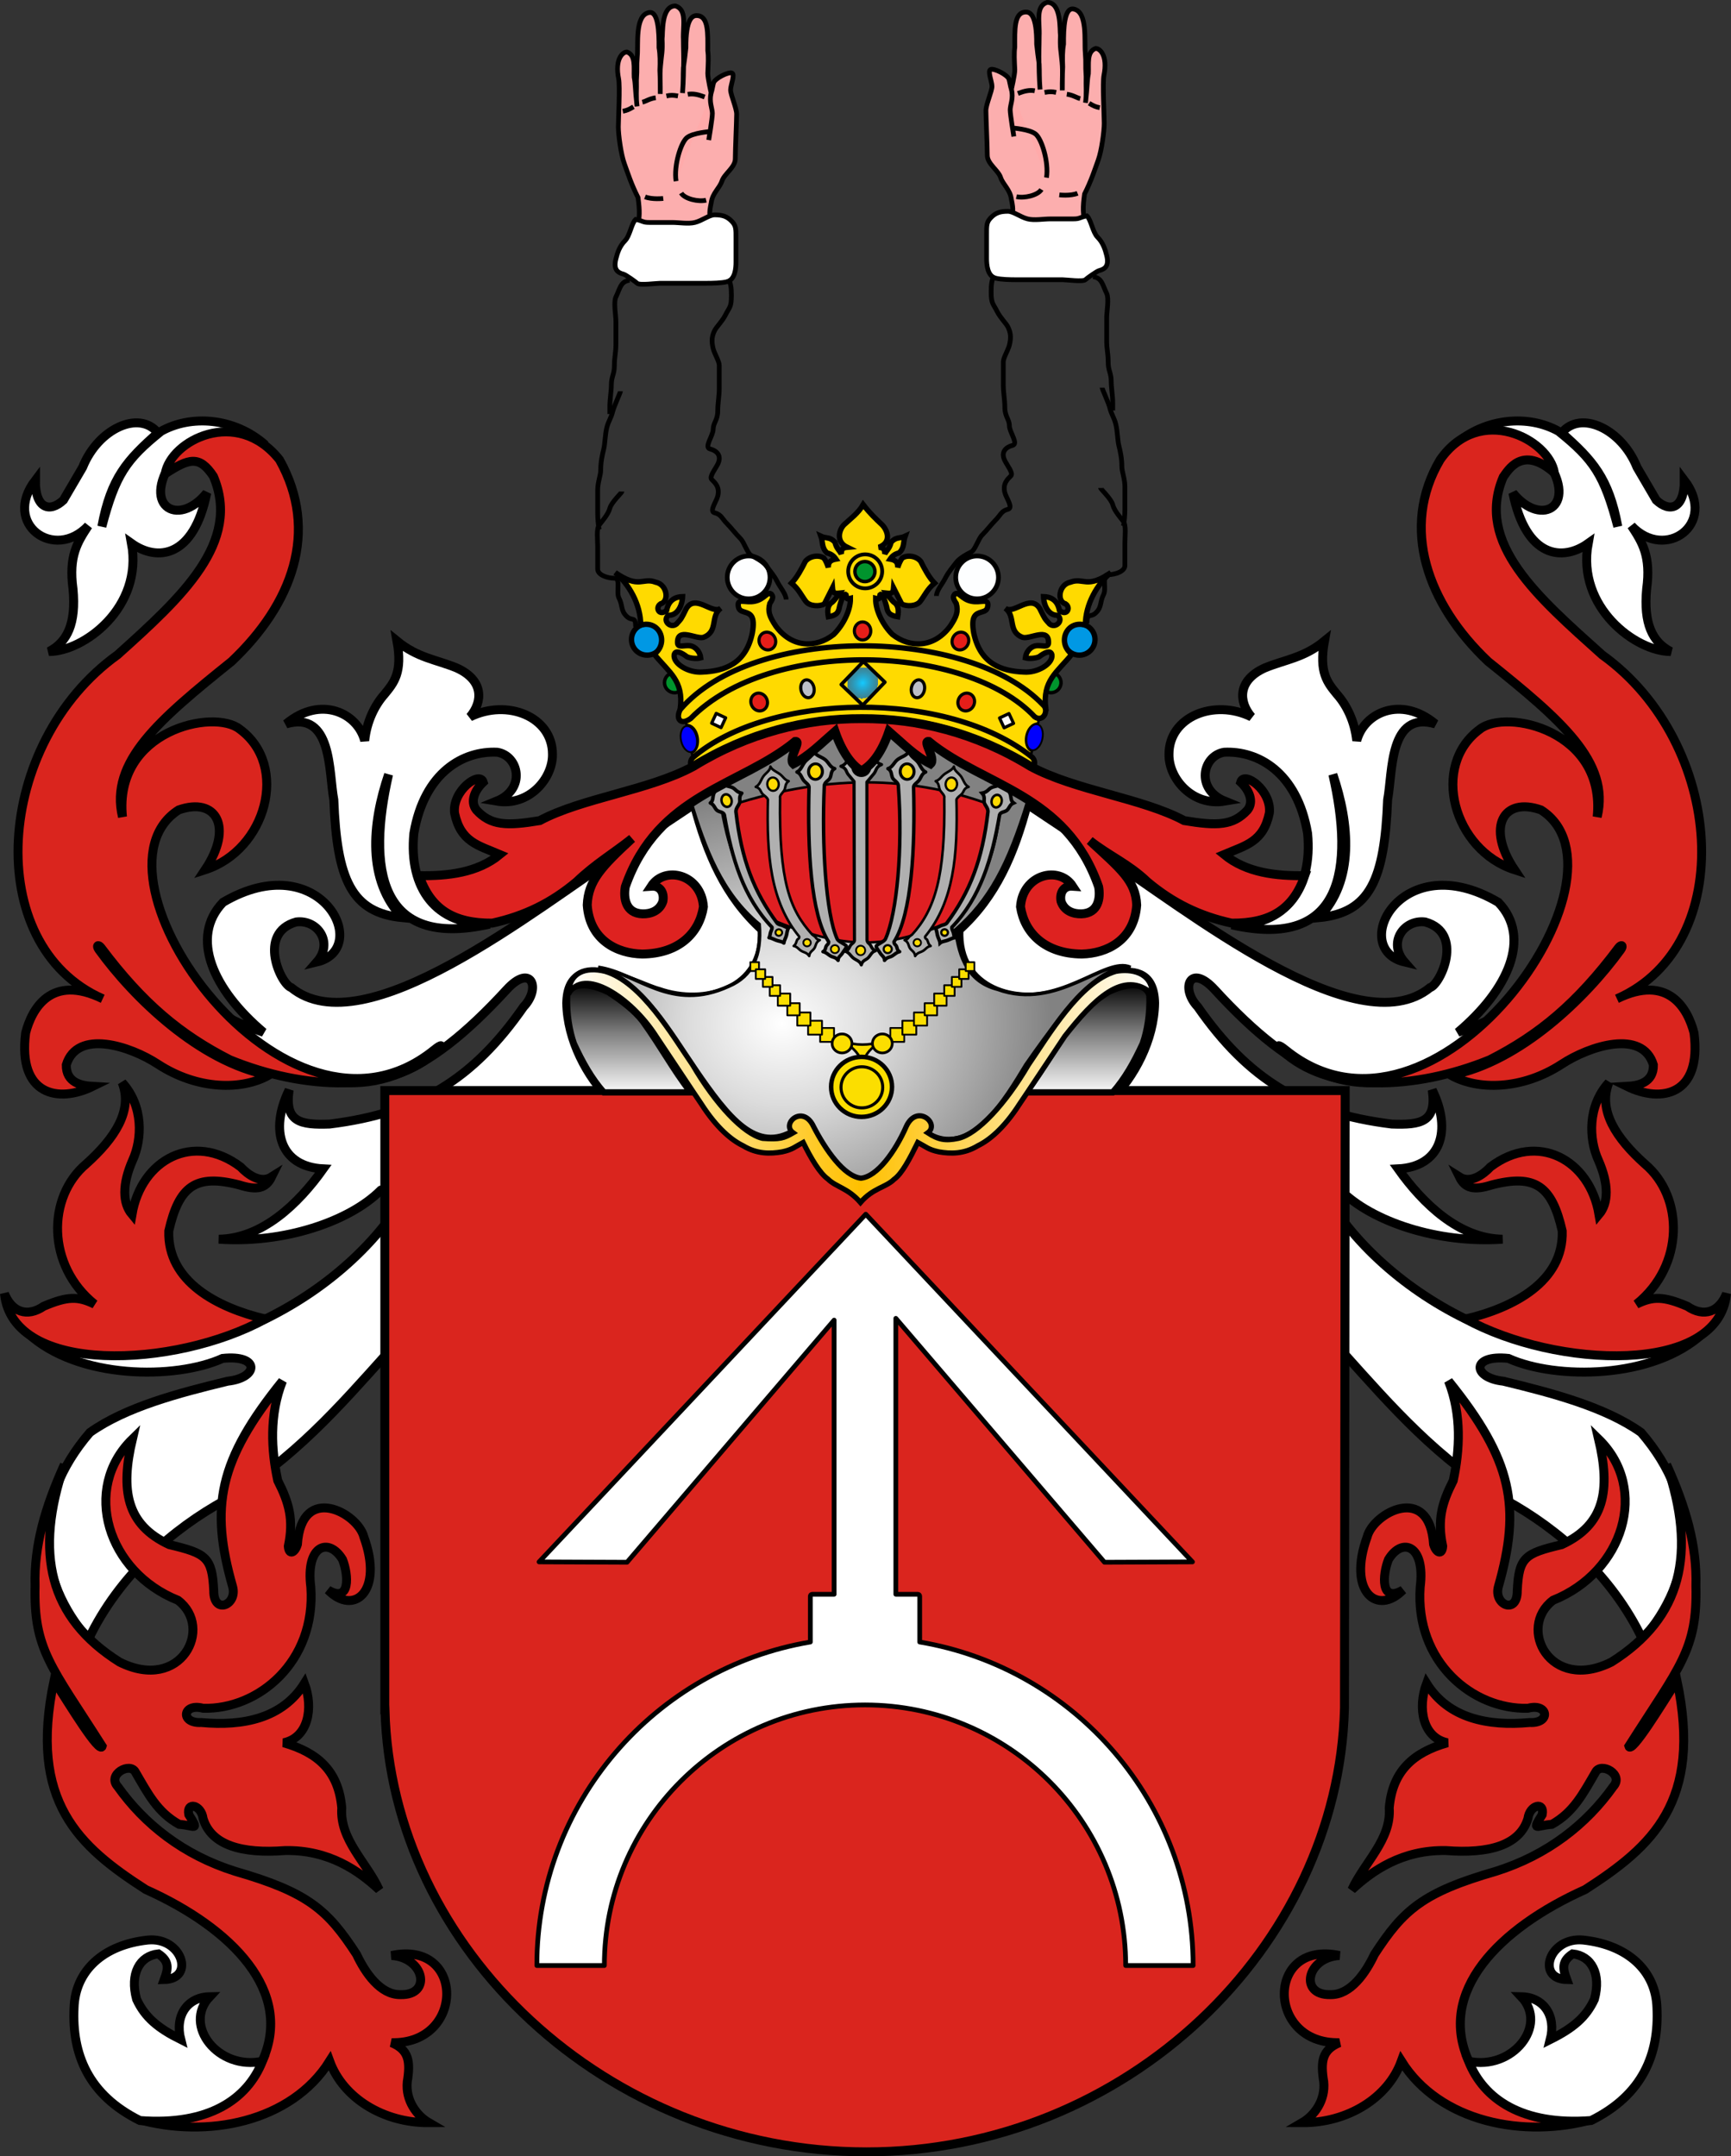 <?xml version="1.0" encoding="UTF-8" standalone="no"?>
<!-- Created with Inkscape (http://www.inkscape.org/) -->
<svg
   xmlns:svg="http://www.w3.org/2000/svg"
   xmlns="http://www.w3.org/2000/svg"
   xmlns:xlink="http://www.w3.org/1999/xlink"
   version="1.0"
   width="730.058"
   height="909.206"
   id="svg10537">
  <rect width="100%" height="100%" fill="#333333" stroke="none"/>
  <defs
     id="defs10539">
    <radialGradient
       cx="341.704"
       cy="506.09"
       r="106.828"
       fx="341.704"
       fy="506.09"
       id="radialGradient3045"
       xlink:href="#linearGradient2495"
       gradientUnits="userSpaceOnUse"
       gradientTransform="matrix(1,0,0,0.858,0,66.528)" />
    <linearGradient
       x1="256.572"
       y1="525.924"
       x2="489.245"
       y2="525.924"
       id="linearGradient2795"
       xlink:href="#linearGradient2291"
       gradientUnits="userSpaceOnUse"
       spreadMethod="reflect" />
    <linearGradient
       x1="249.645"
       y1="581.606"
       x2="294.614"
       y2="581.606"
       id="linearGradient2793"
       xlink:href="#linearGradient2461"
       gradientUnits="userSpaceOnUse"
       gradientTransform="matrix(0,-1,-1,0,1044.671,778.989)" />
    <linearGradient
       x1="249.645"
       y1="581.606"
       x2="294.614"
       y2="581.606"
       id="linearGradient2791"
       xlink:href="#linearGradient2461"
       gradientUnits="userSpaceOnUse"
       gradientTransform="matrix(0,-1,1,0,-300.595,778.989)" />
    <linearGradient
       id="linearGradient2210">
      <stop
         id="stop2212"
         style="stop-color:#15caff;stop-opacity:1"
         offset="0" />
      <stop
         id="stop2249"
         style="stop-color:#0065bf;stop-opacity:0.749"
         offset="1" />
      <stop
         id="stop2251"
         style="stop-color:#0052ff;stop-opacity:0.624"
         offset="1" />
      <stop
         id="stop2259"
         style="stop-color:#0374f2;stop-opacity:0.592"
         offset="1" />
      <stop
         id="stop2253"
         style="stop-color:#07daff;stop-opacity:0.561"
         offset="1" />
      <stop
         id="stop2255"
         style="stop-color:#0b8cd9;stop-opacity:0.529"
         offset="1" />
      <stop
         id="stop2257"
         style="stop-color:#0d86d3;stop-opacity:0.514"
         offset="1" />
      <stop
         id="stop2218"
         style="stop-color:#0f81cd;stop-opacity:0.498"
         offset="1" />
      <stop
         id="stop2214"
         style="stop-color:#0f76b1;stop-opacity:0"
         offset="1" />
    </linearGradient>
    <linearGradient
       id="linearGradient2291">
      <stop
         id="stop2301"
         style="stop-color:#ffffff;stop-opacity:1"
         offset="0" />
      <stop
         id="stop2305"
         style="stop-color:#ffc000;stop-opacity:1"
         offset="0.5" />
      <stop
         id="stop2295"
         style="stop-color:#ffffff;stop-opacity:1"
         offset="1" />
    </linearGradient>
    <linearGradient
       id="linearGradient2461">
      <stop
         id="stop2463"
         style="stop-color:#ffffff;stop-opacity:1"
         offset="0" />
      <stop
         id="stop2471"
         style="stop-color:#7f7f7f;stop-opacity:1"
         offset="0.55" />
      <stop
         id="stop2465"
         style="stop-color:#000000;stop-opacity:1"
         offset="1" />
    </linearGradient>
    <linearGradient
       id="linearGradient2495">
      <stop
         id="stop2497"
         style="stop-color:#ffffff;stop-opacity:1"
         offset="0" />
      <stop
         id="stop2527"
         style="stop-color:#dcdcdc;stop-opacity:1"
         offset="0.35" />
      <stop
         id="stop2499"
         style="stop-color:#828282;stop-opacity:1"
         offset="1" />
    </linearGradient>
    <radialGradient
       cx="523.803"
       cy="6.729"
       r="4.532"
       fx="523.803"
       fy="6.729"
       id="radialGradient6400"
       xlink:href="#linearGradient2210"
       gradientUnits="userSpaceOnUse"
       gradientTransform="matrix(1.386,0,0,1.485,-186.489,16.131)" />
    <radialGradient
       cx="523.803"
       cy="6.729"
       r="4.532"
       fx="523.803"
       fy="6.729"
       id="radialGradient3425"
       xlink:href="#linearGradient2210"
       gradientUnits="userSpaceOnUse"
       gradientTransform="matrix(1.386,0,0,1.485,-186.489,16.131)" />
  </defs>
  <path
     d="M 324.283,356.06 C 324.37,356.06 324.457,356.06 324.283,356.06 z"
     id="path3049"
     style="fill:none;fill-opacity:0.75;fill-rule:evenodd;stroke:#000000;stroke-width:1px;stroke-linecap:butt;stroke-linejoin:miter;stroke-opacity:1" />
  <path
     d="M 566.808,515.129 C 566.808,533.632 566.808,552.135 566.808,570.637 C 587.345,593.511 606.094,615.043 635.126,632.551 C 657.023,644.52 679.814,664.09 692.769,691.261 C 714.768,665.752 717.542,633.536 692.149,604.003 C 676.958,593.218 654.614,587.352 634.058,582.38 C 620.91,580.966 620.28,571.057 636.193,572.772 C 655.991,581.733 697.249,581.751 718.388,562.098 C 671.438,585.339 601.686,560.294 566.808,515.129 z"
     id="path3205"
     style="fill:#ffffff;fill-opacity:1;fill-rule:evenodd;stroke:#000000;stroke-width:3.767;stroke-linecap:butt;stroke-linejoin:miter;stroke-miterlimit:4;stroke-dasharray:none;stroke-opacity:1" />
  <path
     d="M 641.811,418.215 C 632.82,429.411 624.93,431.529 614.839,435.297 C 636.215,417.291 646.036,395.158 631.921,380.454 C 590.948,356.381 568.683,399.987 592.362,405.628 C 585.18,397.433 592.028,387.587 601.078,388.747 C 617.634,393.385 607.504,415.08 603.151,416.417 C 572.356,441.53 501.119,384.109 462.895,358.876 C 453.006,352.283 443.116,345.689 433.226,339.096 C 427.763,359.804 420.098,378.036 404.456,392.142 C 403.257,417.541 428.746,424.783 448.181,417.993 C 457.167,415.714 486.512,398.303 486.969,422.985 C 486.703,438.422 478.46,454.133 468.29,464.067 C 500.656,476.654 533.023,489.241 565.39,501.829 C 578.537,515.049 606.266,524.418 633.719,522.507 C 615.458,522.247 600.223,507.68 589.665,492.838 C 607.665,491.929 612.461,476.713 604.05,459.572 C 606.059,473.171 599.265,474.389 586.968,473.957 C 549.516,469.304 526.371,455.022 505.152,424.508 C 497.645,416.608 501.969,405.957 512.344,417.316 C 546.214,454.191 572.931,466.032 605.976,448.709 C 619.113,441.021 630.325,431.681 641.811,418.215 z"
     id="path2280"
     style="fill:#ffffff;fill-opacity:1;fill-rule:evenodd;stroke:#000000;stroke-width:3.767;stroke-linecap:butt;stroke-linejoin:miter;stroke-miterlimit:4;stroke-dasharray:none;stroke-opacity:1" />
  <path
     d="M 84.179,418.215 C 93.17,429.411 101.06,431.529 111.151,435.297 C 89.776,417.291 79.955,395.158 94.069,380.454 C 135.042,356.381 157.307,399.987 133.628,405.628 C 140.811,397.433 133.962,387.587 124.913,388.747 C 108.356,393.385 118.487,415.08 122.839,416.417 C 153.634,441.53 224.872,384.109 263.095,358.876 C 272.985,352.283 282.874,345.689 292.764,339.096 C 298.228,359.804 305.892,378.036 321.535,392.142 C 322.733,417.541 297.245,424.783 277.809,417.993 C 268.823,415.714 239.479,398.303 239.021,422.985 C 239.287,438.422 247.531,454.133 257.7,464.067 C 225.334,476.654 192.967,489.241 160.6,501.829 C 147.453,515.049 119.724,524.418 92.271,522.507 C 110.532,522.247 125.767,507.68 136.325,492.838 C 118.325,491.929 113.53,476.713 121.94,459.572 C 119.931,473.171 126.726,474.389 139.023,473.957 C 176.474,469.304 199.619,455.022 220.838,424.508 C 228.345,416.608 224.022,405.957 213.646,417.316 C 179.776,454.191 153.059,466.032 120.014,448.709 C 106.877,441.021 95.666,431.681 84.179,418.215 z"
     id="path2278"
     style="fill:#ffffff;fill-opacity:1;fill-rule:evenodd;stroke:#000000;stroke-width:3.767;stroke-linecap:butt;stroke-linejoin:miter;stroke-miterlimit:4;stroke-dasharray:none;stroke-opacity:1" />
  <path
     d="M 163.25,515.129 C 163.25,533.632 163.25,552.135 163.25,570.637 C 142.713,593.511 123.965,615.043 94.933,632.551 C 73.036,644.52 50.244,664.09 37.289,691.261 C 15.29,665.752 12.517,633.536 37.91,604.003 C 53.1,593.218 75.444,587.352 96,582.38 C 109.148,580.966 109.778,571.057 93.865,572.772 C 74.067,581.733 32.809,581.751 11.67,562.098 C 58.62,585.339 128.372,560.294 163.25,515.129 z"
     id="path3189"
     style="fill:#ffffff;fill-opacity:1;fill-rule:evenodd;stroke:#000000;stroke-width:3.767;stroke-linecap:butt;stroke-linejoin:miter;stroke-miterlimit:4;stroke-dasharray:none;stroke-opacity:1" />
  <path
     d="M 162.298,459.843 L 162.298,720.937 L 162.364,720.937 C 164.968,821.903 256.11,907.323 365.422,907.323 C 474.734,907.323 564.435,821.201 567.039,720.236 L 567.346,459.843 L 162.298,459.843 z"
     id="rect1317"
     style="fill:#da251e;fill-opacity:1;fill-rule:evenodd;stroke:#000000;stroke-width:3.767;stroke-linecap:round;stroke-linejoin:miter;stroke-miterlimit:4;stroke-dasharray:none;stroke-dashoffset:0;stroke-opacity:1" />
  <path
     d="M 111.86,187.573 C 98.012,183.295 87.542,182.394 74.369,191.964 C 58.382,212.792 74.819,223.15 87.204,207.839 C 81.687,235.197 66.375,236.886 55.455,229.117 C 60.408,256.138 35.302,274.715 20.665,274.715 C 28.434,270.662 32.149,262.893 30.798,248.37 C 28.884,234.409 32.712,228.554 37.216,221.687 C 23.03,236.886 0.738,221.011 14.924,202.434 C 14.811,214.706 21.116,216.17 26.745,210.878 C 29.447,206.262 32.149,201.646 34.851,197.03 C 41.381,180.705 58.72,172.824 66.601,182.507 C 53.653,193.991 46.785,201.421 42.958,222.024 C 48.699,200.295 53.09,193.765 67.952,181.831 C 80.449,174.851 98.688,175.977 111.86,187.573 z"
     id="path2264"
     style="fill:#ffffff;fill-opacity:1;fill-rule:evenodd;stroke:#000000;stroke-width:3.767;stroke-linecap:butt;stroke-linejoin:miter;stroke-miterlimit:4;stroke-dasharray:none;stroke-opacity:1" />
  <path
     d="M 184.805,442.727 C 164.938,461.38 128.236,459.636 96.933,446.843 C 76.183,436.272 60.32,423.168 42.651,399.612 C 41.531,398.119 40.407,398.563 41.726,400.425 C 56.454,420.776 84.218,447.723 113.363,453.351 C 102.004,459.769 83.284,459.593 66.558,448.68 C 54.864,441.016 32.588,433.813 27.95,449.001 C 27.834,456.623 34.466,457.803 39.104,458.064 C 24.664,465.146 7.436,461.912 10.815,435.518 C 13.348,425.614 21.444,410.426 43.287,421.115 C -8.068,398.575 -2.259,313.292 49.561,276.112 C 76.75,251.712 101.846,228.706 89.995,200.821 C 84.083,191.901 79.713,193.256 69.676,199.75 C 71.909,185.871 99.833,171.191 117.881,193.85 C 134.793,224.071 123.225,254.733 97.664,278.9 C 66.99,303.532 46.076,321.193 51.653,344.431 C 47.935,307.947 90.228,298.652 101.149,307.483 C 122.063,322.82 112.303,358.373 86.509,366.739 C 98.593,348.614 91.167,335.925 75.366,341.502 C 32.717,368.483 120.135,493.555 183.066,442.725 C 186.757,439.744 186.646,440.933 184.805,442.727 z"
     id="path2266"
     style="fill:#da251e;fill-opacity:1;fill-rule:evenodd;stroke:#000000;stroke-width:3.767;stroke-linecap:butt;stroke-linejoin:miter;stroke-miterlimit:4;stroke-dasharray:none;stroke-opacity:1" />
  <path
     d="M 613.413,187.573 C 627.261,183.295 637.731,182.394 650.904,191.964 C 666.891,212.792 650.454,223.15 638.069,207.839 C 643.586,235.197 658.898,236.886 669.818,229.117 C 664.865,256.138 689.971,274.715 704.608,274.715 C 696.839,270.662 693.124,262.893 694.475,248.37 C 696.389,234.409 692.561,228.554 688.057,221.687 C 702.243,236.886 724.535,221.011 710.349,202.434 C 710.462,214.706 704.157,216.17 698.528,210.878 C 695.826,206.262 693.124,201.646 690.422,197.03 C 683.892,180.705 666.553,172.824 658.672,182.507 C 671.62,193.991 678.488,201.421 682.315,222.024 C 676.574,200.295 672.183,193.765 657.321,181.831 C 644.824,174.851 626.585,175.977 613.413,187.573 z"
     id="path2274"
     style="fill:#ffffff;fill-opacity:1;fill-rule:evenodd;stroke:#000000;stroke-width:3.767;stroke-linecap:butt;stroke-linejoin:miter;stroke-miterlimit:4;stroke-dasharray:none;stroke-opacity:1" />
  <path
     d="M 540.468,442.727 C 560.335,461.38 597.037,459.636 628.34,446.843 C 649.09,436.272 664.953,423.168 682.622,399.612 C 683.742,398.119 684.866,398.563 683.547,400.425 C 668.819,420.776 641.055,447.723 611.91,453.351 C 623.269,459.769 641.989,459.593 658.715,448.68 C 670.409,441.016 692.684,433.813 697.323,449.001 C 697.439,456.623 690.807,457.803 686.169,458.064 C 700.609,465.146 717.837,461.912 714.458,435.518 C 711.925,425.614 703.829,410.426 681.986,421.115 C 733.341,398.575 727.532,313.292 675.712,276.112 C 648.523,251.712 622.135,229.029 633.986,201.144 C 636.023,198.359 642.008,187.444 655.597,199.427 C 653.364,185.225 624.148,169.9 607.392,193.85 C 590.48,222.457 602.048,254.733 627.609,278.9 C 658.283,303.532 679.197,321.193 673.62,344.431 C 677.338,307.947 635.045,298.652 624.124,307.483 C 603.21,322.82 612.97,358.373 638.763,366.739 C 626.68,348.614 634.106,335.925 649.907,341.502 C 692.556,368.483 605.138,493.555 542.207,442.725 C 538.516,439.744 538.627,440.933 540.468,442.727 z"
     id="path2276"
     style="fill:#da251e;fill-opacity:1;fill-rule:evenodd;stroke:#000000;stroke-width:3.767;stroke-linecap:butt;stroke-linejoin:miter;stroke-miterlimit:4;stroke-dasharray:none;stroke-opacity:1" />
  <g
     transform="matrix(1.063,0,0,1.063,-32.7,-102.925)"
     id="g2668">
    <g
       transform="translate(-0.748,2.011)"
       id="g2505">
      <path
         d="M 268.845,478.507 C 284.472,480.72 297.61,496.624 320.705,485.975 C 330.109,481.965 333.705,473.805 332.737,461.497 C 317.801,449.189 311.163,431.487 305.355,412.126 C 320.567,402.86 335.779,393.594 350.992,384.329 C 366.619,384.744 382.246,385.159 397.874,385.573 C 411.703,394.563 425.533,403.552 439.362,412.541 C 431.479,438.264 424.011,451.955 410.735,463.572 C 412.118,475.188 415.99,484.316 427.33,487.22 C 451.117,495.933 469.925,473.944 480.021,478.507 C 469.51,478.093 459,487.635 438.532,517.092 C 430.373,530.506 416.405,554.708 399.118,543.644 C 390.404,550.836 381.689,558.027 372.975,565.218 C 364.126,557.75 355.277,550.282 346.428,542.814 C 331.769,551.665 321.259,538.527 307.429,518.336 C 297.887,506.581 289.174,485.284 268.845,478.507 z"
         id="path2477"
         style="fill:url(#radialGradient3045);fill-opacity:1;fill-rule:evenodd;stroke:#000000;stroke-width:1.417;stroke-linecap:butt;stroke-linejoin:miter;stroke-miterlimit:4;stroke-dasharray:none;stroke-opacity:1" />
      <path
         d="M 305.518,528.103 C 298.118,518.377 294.271,510.757 286.497,499.874 C 283.187,495.604 278.174,491.786 272.901,488.357 C 262.308,483.252 257.367,486.203 256.534,489.711 C 256.295,497.231 257.458,503.69 259.182,508.687 C 262.652,516.207 266.223,522.546 271.095,528.103 C 282.789,528.103 293.823,528.103 305.518,528.103 z"
         id="path2282"
         style="fill:url(#linearGradient2791);fill-opacity:1;fill-rule:evenodd;stroke:#000000;stroke-width:2.48;stroke-linecap:butt;stroke-linejoin:miter;stroke-miterlimit:4;stroke-dasharray:none;stroke-opacity:1" />
      <path
         d="M 438.559,528.103 C 445.958,518.377 449.806,510.757 457.579,499.874 C 460.889,495.604 465.903,491.786 471.175,488.357 C 481.769,483.252 486.709,486.203 487.542,489.711 C 487.781,497.231 486.618,503.69 484.895,508.687 C 481.424,516.207 477.854,522.546 472.981,528.103 C 461.287,528.103 450.253,528.103 438.559,528.103 z"
         id="path2473"
         style="fill:url(#linearGradient2793);fill-opacity:1;fill-rule:evenodd;stroke:#000000;stroke-width:2.48;stroke-linecap:butt;stroke-linejoin:miter;stroke-miterlimit:4;stroke-dasharray:none;stroke-opacity:1" />
      <path
         d="M 373.101,562.148 C 366.339,561.419 359.034,550.837 354.339,541.739 C 350.084,532.569 341.222,540.566 346.211,544.16 C 342.527,546.29 340.849,546.857 334.106,546.361 C 326.402,544.601 315.398,532.715 306.374,517.309 C 298.304,505.57 286.051,484.368 271.599,480.112 C 263.981,478.221 257.292,480.406 257.072,489.136 C 262.936,478.062 281.954,490.393 291.82,505.812 C 292.774,507.18 308.737,531.263 309.789,532.737 C 316.065,542.498 321.961,547.173 326.338,549.285 C 331.852,552.631 337.146,552.513 341.779,551.713 C 345.97,550.829 346.858,549.726 350.168,547.962 C 353.317,554.397 356.83,560.258 359.979,562.487 C 363.27,565.737 367.919,566.016 372.909,571.79 C 377.899,566.016 382.934,565.866 386.225,562.616 C 389.374,560.386 392.501,554.397 395.65,547.962 C 398.959,549.726 399.848,550.829 404.038,551.713 C 408.672,552.513 413.966,552.631 419.479,549.285 C 423.856,547.173 429.752,542.498 436.028,532.737 C 437.081,531.263 453.044,507.18 453.998,505.812 C 465.14,491.67 477.383,478.848 488.745,489.136 C 488.525,480.406 480.231,479.001 474.219,480.112 C 459.766,484.368 447.514,505.57 439.444,517.309 C 430.42,532.715 419.415,544.601 411.712,546.361 C 406.448,547.468 403.77,546.852 399.606,544.16 C 404.595,540.566 395.347,532.44 391.092,541.61 C 386.654,551.739 379.478,561.548 373.101,562.148 z"
         id="path2197"
         style="fill:url(#linearGradient2795);fill-opacity:1;fill-rule:nonzero;stroke:#000000;stroke-width:2.062;stroke-linecap:butt;stroke-linejoin:miter;stroke-miterlimit:4;stroke-dasharray:none;stroke-opacity:1" />
    </g>
    <g
       id="g2637">
      <g
         transform="translate(-0.112,0)"
         id="g2553">
        <rect
           width="3.423"
           height="3.507"
           x="328.588"
           y="478.474"
           id="rect2551"
           style="opacity:1;fill:#fbde00;fill-opacity:1;fill-rule:nonzero;stroke:#000000;stroke-width:0.709;stroke-linecap:round;stroke-linejoin:round;stroke-miterlimit:4;stroke-dasharray:none;stroke-dashoffset:0;stroke-opacity:1" />
      </g>
      <g
         id="g2607">
        <path
           d="M 365.699,509.982 C 370.513,511.538 375.216,511.594 380.474,509.984 C 376.308,512.297 374.086,514.942 372.975,518.754 C 371.771,514.997 369.79,512.906 365.699,509.982 z"
           id="path2605"
           style="fill:#fbde00;fill-opacity:1;fill-rule:evenodd;stroke:#000000;stroke-width:1px;stroke-linecap:butt;stroke-linejoin:miter;stroke-opacity:1" />
        <g
           id="g2389">
          <path
             d="M 384.673,527.943 C 384.676,534.514 379.267,539.842 372.594,539.842 C 365.921,539.842 360.512,534.514 360.515,527.943 C 360.512,521.373 365.921,516.045 372.594,516.045 C 379.267,516.045 384.676,521.373 384.673,527.943 z"
             id="path2385"
             style="opacity:1;fill:#fbde00;fill-opacity:1;fill-rule:nonzero;stroke:#000000;stroke-width:1.772;stroke-linecap:round;stroke-linejoin:round;stroke-miterlimit:4;stroke-dasharray:none;stroke-dashoffset:0;stroke-opacity:1" />
          <path
             d="M 384.673,527.943 C 384.676,534.514 379.267,539.842 372.594,539.842 C 365.921,539.842 360.512,534.514 360.515,527.943 C 360.512,521.373 365.921,516.045 372.594,516.045 C 379.267,516.045 384.676,521.373 384.673,527.943 z"
             transform="matrix(0.685,0,0,0.685,117.492,166.48)"
             id="path2387"
             style="opacity:1;fill:none;fill-opacity:1;fill-rule:nonzero;stroke:#000000;stroke-width:1.772;stroke-linecap:round;stroke-linejoin:round;stroke-miterlimit:4;stroke-dasharray:none;stroke-dashoffset:0;stroke-opacity:1" />
        </g>
        <g
           id="g2574">
          <rect
             width="5.515"
             height="5.515"
             x="356.269"
             y="504.575"
             transform="translate(-0.112,0)"
             id="rect2535"
             style="opacity:1;fill:#fbde00;fill-opacity:1;fill-rule:nonzero;stroke:#000000;stroke-width:0.709;stroke-linecap:round;stroke-linejoin:round;stroke-miterlimit:4;stroke-dasharray:none;stroke-dashoffset:0;stroke-opacity:1" />
          <rect
             width="5.515"
             height="5.515"
             x="351.491"
             y="501.708"
             transform="translate(-0.112,0)"
             id="rect2537"
             style="opacity:1;fill:#fbde00;fill-opacity:1;fill-rule:nonzero;stroke:#000000;stroke-width:0.709;stroke-linecap:round;stroke-linejoin:round;stroke-miterlimit:4;stroke-dasharray:none;stroke-dashoffset:0;stroke-opacity:1" />
          <rect
             width="5.216"
             height="5.216"
             x="347.199"
             y="498.429"
             transform="translate(-0.112,0)"
             id="rect2539"
             style="opacity:1;fill:#fbde00;fill-opacity:1;fill-rule:nonzero;stroke:#000000;stroke-width:0.709;stroke-linecap:round;stroke-linejoin:round;stroke-miterlimit:4;stroke-dasharray:none;stroke-dashoffset:0;stroke-opacity:1" />
          <rect
             width="4.918"
             height="4.818"
             x="343.245"
             y="494.749"
             transform="translate(-0.112,0)"
             id="rect2541"
             style="opacity:1;fill:#fbde00;fill-opacity:1;fill-rule:nonzero;stroke:#000000;stroke-width:0.709;stroke-linecap:round;stroke-linejoin:round;stroke-miterlimit:4;stroke-dasharray:none;stroke-dashoffset:0;stroke-opacity:1" />
          <rect
             width="4.918"
             height="4.818"
             x="339.478"
             y="490.926"
             transform="translate(-0.112,0)"
             id="rect2543"
             style="opacity:1;fill:#fbde00;fill-opacity:1;fill-rule:nonzero;stroke:#000000;stroke-width:0.709;stroke-linecap:round;stroke-linejoin:round;stroke-miterlimit:4;stroke-dasharray:none;stroke-dashoffset:0;stroke-opacity:1" />
          <rect
             width="4.12"
             height="4.221"
             x="336.279"
             y="487.627"
             transform="translate(-0.112,0)"
             id="rect2545"
             style="opacity:1;fill:#fbde00;fill-opacity:1;fill-rule:nonzero;stroke:#000000;stroke-width:0.709;stroke-linecap:round;stroke-linejoin:round;stroke-miterlimit:4;stroke-dasharray:none;stroke-dashoffset:0;stroke-opacity:1" />
          <rect
             width="3.821"
             height="3.915"
             x="333.561"
             y="484.347"
             transform="translate(-0.112,0)"
             id="rect2547"
             style="opacity:1;fill:#fbde00;fill-opacity:1;fill-rule:nonzero;stroke:#000000;stroke-width:0.709;stroke-linecap:round;stroke-linejoin:round;stroke-miterlimit:4;stroke-dasharray:none;stroke-dashoffset:0;stroke-opacity:1" />
          <rect
             width="3.722"
             height="3.813"
             x="330.744"
             y="481.305"
             transform="translate(-0.112,0)"
             id="rect2549"
             style="opacity:1;fill:#fbde00;fill-opacity:1;fill-rule:nonzero;stroke:#000000;stroke-width:0.709;stroke-linecap:round;stroke-linejoin:round;stroke-miterlimit:4;stroke-dasharray:none;stroke-dashoffset:0;stroke-opacity:1" />
          <path
             d="M 371.03,511.615 C 371.031,512.961 370.281,514.206 369.063,514.88 C 367.845,515.554 366.344,515.554 365.126,514.88 C 363.907,514.206 363.158,512.961 363.159,511.615 C 363.158,510.268 363.907,509.023 365.126,508.349 C 366.344,507.676 367.845,507.676 369.063,508.349 C 370.281,509.023 371.031,510.268 371.03,511.615 L 371.03,511.615 z"
             transform="translate(-2.249,-0.899)"
             id="path2564"
             style="opacity:1;fill:#fbde00;fill-opacity:1;fill-rule:nonzero;stroke:#000000;stroke-width:1.063;stroke-linecap:round;stroke-linejoin:round;stroke-miterlimit:4;stroke-dasharray:none;stroke-dashoffset:0;stroke-opacity:1" />
        </g>
        <g
           transform="matrix(-1,0,0,1,745.687,0)"
           id="g2585">
          <rect
             width="5.515"
             height="5.515"
             x="356.269"
             y="504.575"
             transform="translate(-0.112,0)"
             id="rect2587"
             style="opacity:1;fill:#fbde00;fill-opacity:1;fill-rule:nonzero;stroke:#000000;stroke-width:0.709;stroke-linecap:round;stroke-linejoin:round;stroke-miterlimit:4;stroke-dasharray:none;stroke-dashoffset:0;stroke-opacity:1" />
          <rect
             width="5.515"
             height="5.515"
             x="351.491"
             y="501.708"
             transform="translate(-0.112,0)"
             id="rect2589"
             style="opacity:1;fill:#fbde00;fill-opacity:1;fill-rule:nonzero;stroke:#000000;stroke-width:0.709;stroke-linecap:round;stroke-linejoin:round;stroke-miterlimit:4;stroke-dasharray:none;stroke-dashoffset:0;stroke-opacity:1" />
          <rect
             width="5.216"
             height="5.216"
             x="347.199"
             y="498.429"
             transform="translate(-0.112,0)"
             id="rect2591"
             style="opacity:1;fill:#fbde00;fill-opacity:1;fill-rule:nonzero;stroke:#000000;stroke-width:0.709;stroke-linecap:round;stroke-linejoin:round;stroke-miterlimit:4;stroke-dasharray:none;stroke-dashoffset:0;stroke-opacity:1" />
          <rect
             width="4.918"
             height="4.818"
             x="343.245"
             y="494.749"
             transform="translate(-0.112,0)"
             id="rect2593"
             style="opacity:1;fill:#fbde00;fill-opacity:1;fill-rule:nonzero;stroke:#000000;stroke-width:0.709;stroke-linecap:round;stroke-linejoin:round;stroke-miterlimit:4;stroke-dasharray:none;stroke-dashoffset:0;stroke-opacity:1" />
          <rect
             width="4.918"
             height="4.818"
             x="339.478"
             y="490.926"
             transform="translate(-0.112,0)"
             id="rect2595"
             style="opacity:1;fill:#fbde00;fill-opacity:1;fill-rule:nonzero;stroke:#000000;stroke-width:0.709;stroke-linecap:round;stroke-linejoin:round;stroke-miterlimit:4;stroke-dasharray:none;stroke-dashoffset:0;stroke-opacity:1" />
          <rect
             width="4.12"
             height="4.221"
             x="336.279"
             y="487.627"
             transform="translate(-0.112,0)"
             id="rect2597"
             style="opacity:1;fill:#fbde00;fill-opacity:1;fill-rule:nonzero;stroke:#000000;stroke-width:0.709;stroke-linecap:round;stroke-linejoin:round;stroke-miterlimit:4;stroke-dasharray:none;stroke-dashoffset:0;stroke-opacity:1" />
          <rect
             width="3.821"
             height="3.915"
             x="333.561"
             y="484.347"
             transform="translate(-0.112,0)"
             id="rect2599"
             style="opacity:1;fill:#fbde00;fill-opacity:1;fill-rule:nonzero;stroke:#000000;stroke-width:0.709;stroke-linecap:round;stroke-linejoin:round;stroke-miterlimit:4;stroke-dasharray:none;stroke-dashoffset:0;stroke-opacity:1" />
          <rect
             width="3.722"
             height="3.813"
             x="330.744"
             y="481.305"
             transform="translate(-0.112,0)"
             id="rect2601"
             style="opacity:1;fill:#fbde00;fill-opacity:1;fill-rule:nonzero;stroke:#000000;stroke-width:0.709;stroke-linecap:round;stroke-linejoin:round;stroke-miterlimit:4;stroke-dasharray:none;stroke-dashoffset:0;stroke-opacity:1" />
          <path
             d="M 371.03,511.615 C 371.031,512.961 370.281,514.206 369.063,514.88 C 367.845,515.554 366.344,515.554 365.126,514.88 C 363.907,514.206 363.158,512.961 363.159,511.615 C 363.158,510.268 363.907,509.023 365.126,508.349 C 366.344,507.676 367.845,507.676 369.063,508.349 C 370.281,509.023 371.031,510.268 371.03,511.615 L 371.03,511.615 z"
             transform="translate(-2.249,-0.899)"
             id="path2603"
             style="opacity:1;fill:#fbde00;fill-opacity:1;fill-rule:nonzero;stroke:#000000;stroke-width:1.063;stroke-linecap:round;stroke-linejoin:round;stroke-miterlimit:4;stroke-dasharray:none;stroke-dashoffset:0;stroke-opacity:1" />
        </g>
      </g>
      <g
         transform="translate(85.338,0)"
         id="g2633">
        <rect
           width="3.423"
           height="3.507"
           x="328.588"
           y="478.474"
           id="rect2635"
           style="opacity:1;fill:#fbde00;fill-opacity:1;fill-rule:nonzero;stroke:#000000;stroke-width:0.709;stroke-linecap:round;stroke-linejoin:round;stroke-miterlimit:4;stroke-dasharray:none;stroke-dashoffset:0;stroke-opacity:1" />
      </g>
    </g>
  </g>
  <g
     transform="translate(-7.018,-104.715)"
     id="g3369">
    <path
       d="M 286.542,374.367 C 286.542,378.009 283.59,380.961 279.948,380.961 C 276.306,380.961 273.354,378.009 273.354,374.367 C 273.354,370.726 276.306,367.774 279.948,367.774 C 283.59,367.774 286.542,370.726 286.542,374.367 z"
       id="path2229"
       style="fill:#0098e4;fill-opacity:1;fill-rule:evenodd;stroke:#000000;stroke-width:2.26;stroke-linecap:round;stroke-linejoin:round;stroke-miterlimit:4;stroke-dasharray:none;stroke-dashoffset:0;stroke-opacity:1" />
    <path
       d="M 468.835,374.367 C 468.835,378.009 465.883,380.961 462.241,380.961 C 458.599,380.961 455.647,378.009 455.647,374.367 C 455.647,370.726 458.599,367.774 462.241,367.774 C 465.883,367.774 468.835,370.726 468.835,374.367 z"
       id="path2231"
       style="fill:#0098e4;fill-opacity:1;fill-rule:evenodd;stroke:#000000;stroke-width:2.26;stroke-linecap:round;stroke-linejoin:round;stroke-miterlimit:4;stroke-dasharray:none;stroke-dashoffset:0;stroke-opacity:1" />
    <path
       d="M 454.511,392.557 C 454.511,394.892 452.618,396.785 450.283,396.785 C 447.948,396.785 446.055,394.892 446.055,392.557 C 446.055,390.222 447.948,388.329 450.283,388.329 C 452.618,388.329 454.511,390.222 454.511,392.557 z"
       id="path2245"
       style="fill:#00942d;fill-opacity:1;fill-rule:evenodd;stroke:#000000;stroke-width:1.462;stroke-linecap:round;stroke-linejoin:round;stroke-miterlimit:4;stroke-dasharray:none;stroke-dashoffset:0;stroke-opacity:1" />
    <path
       d="M 295.727,392.557 C 295.727,394.892 293.834,396.785 291.499,396.785 C 289.164,396.785 287.271,394.892 287.271,392.557 C 287.271,390.222 289.164,388.329 291.499,388.329 C 293.834,388.329 295.727,390.222 295.727,392.557 z"
       id="path2243"
       style="fill:#00942d;fill-opacity:1;fill-rule:evenodd;stroke:#000000;stroke-width:1.462;stroke-linecap:round;stroke-linejoin:round;stroke-miterlimit:4;stroke-dasharray:none;stroke-dashoffset:0;stroke-opacity:1" />
    <path
       d="M 371.069,317.477 C 368.985,321.143 365.643,323.464 363.057,325.912 C 360.976,327.924 359.342,333.06 364.334,335.487 C 362.622,335.644 361.794,336.132 361.851,338.28 C 360.955,336.625 359.837,336.076 359.162,333.314 C 356.975,330.938 355.452,331.88 353.265,330.832 C 354.127,333.176 353.441,335.743 355.851,337.866 C 357.646,338.286 358.776,339.259 359.575,340.453 C 357.058,340.901 356.299,341.97 356.368,343.97 C 355.989,342.763 355.299,341.039 354.506,340.039 C 352.299,338.487 348.334,339.211 346.644,341.487 C 345.161,344.453 343.161,348.246 340.851,350.591 C 343.885,353.108 344.986,355.783 346.883,358.3 C 348.538,360.438 352.748,360.528 354.713,359.356 C 355.748,357.321 357.093,354.591 358.127,352.557 C 358.3,354.695 358.797,355.06 361.142,354.818 C 360.009,356.469 358.824,357.877 358.134,358.532 C 356.203,359.67 355.824,361.768 356.376,364.768 C 360.108,364.177 360.686,362.789 361.099,360.416 C 361.593,358.551 362.851,354.453 363.817,355.453 C 364.13,357.557 364.235,357.385 365.686,357.006 C 365.766,362.383 362.363,368.566 358.613,372.246 C 351.008,378.168 340.922,377.823 334.231,368.729 C 331.557,364.691 330.765,362.589 331.68,359.198 C 333.497,356.453 332.897,356.134 332.332,355.231 C 330.592,353.901 329.562,357.407 325.239,358.239 C 321.494,359.022 318.167,356.903 318.359,359.937 C 318.52,361.907 319.373,362.291 320.984,362.775 C 323.476,363.524 325.606,364.302 324.322,371.593 C 321.592,384.662 312.595,387.677 303.206,388.081 C 297.424,388.543 290.86,384.566 291.346,380.849 C 291.832,378.535 294.525,379.919 296.78,381.659 C 298.051,382.223 300.71,382.605 302.553,382.101 C 302.261,379.708 300.534,377.332 297.957,376.976 C 295.762,376.672 293.02,377.962 292.792,375.932 C 292.443,368.977 300.451,374.296 303.628,373.478 C 310.182,371.076 306.42,364.496 311.016,361.18 C 307.528,364.053 300.349,354.847 296.446,361.371 C 294.118,366.087 294.511,365.37 292.296,367.861 C 289.673,369.87 286.221,366.264 288.962,364.136 C 292.641,364.299 294.71,360.265 294.901,356.281 C 292.18,356.341 289.066,357.445 288.172,362.076 C 285.078,364.745 283.175,360.909 285.615,359.324 C 289.38,358.311 288.456,351.152 283.536,350.188 C 277.978,348.055 276.729,353.233 266.47,346.138 C 272.109,350.784 277.284,359.511 277.219,368.298 C 285.275,365.968 289.267,375.803 282.958,380.56 C 289.233,388.308 295.378,391.616 293.949,403.412 L 371.007,403.24 L 448.065,403.412 C 446.637,391.616 452.782,388.308 459.057,380.56 C 452.747,375.803 456.739,365.968 464.796,368.298 C 464.731,359.511 469.906,350.784 475.545,346.138 C 465.286,353.233 464.037,348.055 458.479,350.188 C 453.559,351.152 452.635,358.311 456.4,359.324 C 458.84,360.909 456.936,364.745 453.843,362.076 C 452.949,357.445 449.835,356.341 447.113,356.281 C 447.304,360.265 449.373,364.299 453.053,364.136 C 455.794,366.264 452.342,369.87 449.719,367.861 C 447.504,365.37 447.897,366.087 445.569,361.371 C 441.666,354.847 434.487,364.053 430.999,361.18 C 435.595,364.496 431.833,371.076 438.387,373.478 C 441.564,374.296 449.571,368.977 449.223,375.932 C 448.995,377.962 446.253,376.672 444.058,376.976 C 441.481,377.332 439.754,379.708 439.462,382.101 C 441.304,382.605 443.964,382.223 445.235,381.659 C 447.49,379.919 450.183,378.535 450.669,380.849 C 451.155,384.566 444.59,388.543 438.809,388.081 C 429.42,387.677 420.423,384.662 417.693,371.593 C 416.409,364.302 418.539,363.524 421.031,362.775 C 422.642,362.291 423.495,361.907 423.656,359.937 C 423.848,356.903 420.521,359.022 416.776,358.239 C 412.453,357.407 411.423,353.901 409.683,355.231 C 409.118,356.134 408.517,356.453 410.335,359.198 C 411.25,362.589 410.458,364.691 407.784,368.729 C 401.093,377.823 391.007,378.168 383.402,372.246 C 379.652,368.566 376.249,362.383 376.329,357.006 C 377.78,357.385 377.885,357.557 378.198,355.453 C 379.163,354.453 380.422,358.551 380.916,360.416 C 381.329,362.789 381.907,364.177 385.639,364.768 C 386.191,361.768 385.812,359.67 383.881,358.532 C 383.191,357.877 382.005,356.469 380.873,354.818 C 383.218,355.06 383.715,354.695 383.888,352.557 C 384.922,354.591 386.267,357.321 387.302,359.356 C 389.267,360.528 393.477,360.438 395.132,358.3 C 397.029,355.783 398.13,353.108 401.164,350.591 C 398.854,348.246 396.854,344.453 395.371,341.487 C 393.681,339.211 389.716,338.487 387.509,340.039 C 386.715,341.039 386.026,342.763 385.646,343.97 C 385.715,341.97 384.957,340.901 382.439,340.453 C 383.238,339.259 384.369,338.286 386.164,337.866 C 388.574,335.743 387.888,333.176 388.75,330.832 C 386.563,331.88 385.04,330.938 382.853,333.314 C 382.178,336.076 381.06,336.625 380.163,338.28 C 380.221,336.132 379.393,335.644 377.681,335.487 C 383.519,333.201 381.039,327.924 378.958,325.912 C 376.371,323.464 373.876,321.143 371.069,317.477 z"
       id="path2216"
       style="fill:#ffda00;fill-opacity:1;fill-rule:evenodd;stroke:#000000;stroke-width:2.26;stroke-linecap:butt;stroke-linejoin:miter;stroke-miterlimit:4;stroke-dasharray:none;stroke-opacity:1" />
    <path
       d="M 296.23,408.793 L 296.539,410.394 C 301.678,410.522 303.097,420.147 298.805,422.135 L 299.135,423.845 C 337.515,398.141 401.51,397.261 441.738,423.581 L 442.224,421.395 C 437.996,419.689 439.452,410.085 444.797,409.815 L 445.435,406.944 C 409.872,372.174 324.663,375.431 296.23,408.793 z"
       id="path2187"
       style="fill:#ffda00;fill-opacity:1;fill-rule:evenodd;stroke:#000000;stroke-width:1.063px;stroke-linecap:butt;stroke-linejoin:miter;stroke-opacity:1" />
    <path
       d="M 298.323,407.659 C 294.042,410.768 291.892,407.778 293.879,403.937 C 324.978,367.79 415.716,369.008 446.937,401.94 C 449.61,404.149 446.961,409.579 443.378,406.932 C 414.534,376.254 331.909,373.427 298.323,407.659 z"
       id="path2183"
       style="fill:#ffda00;fill-opacity:1;fill-rule:evenodd;stroke:#000000;stroke-width:2.26;stroke-linecap:butt;stroke-linejoin:miter;stroke-miterlimit:4;stroke-dasharray:none;stroke-opacity:1" />
    <rect
       width="12.566"
       height="13.464"
       x="533.414"
       y="19.394"
       transform="matrix(0.721,0.693,-0.693,0.721,0,0)"
       id="rect1312"
       style="fill:url(#radialGradient3425);fill-opacity:1;fill-rule:evenodd;stroke:#000000;stroke-width:1.507;stroke-linecap:round;stroke-linejoin:round;stroke-miterlimit:4;stroke-dasharray:none;stroke-dashoffset:0;stroke-opacity:1" />
    <path
       d="M 301.974,428.589 C 337.641,401.864 404.679,399.068 439.463,428.627 C 442.623,429.927 444.647,426.532 442.426,424.08 C 406.751,395.177 331.4,396.58 299.307,424.08 C 297.036,426.207 298.764,430.066 301.974,428.589 z"
       id="path1308"
       style="fill:#ffda00;fill-opacity:1;fill-rule:evenodd;stroke:#000000;stroke-width:2.26;stroke-linecap:butt;stroke-linejoin:miter;stroke-miterlimit:4;stroke-dasharray:none;stroke-opacity:1" />
    <path
       d="M 300.794,415.636 C 301.439,418.642 300.499,421.393 298.696,421.78 C 296.892,422.167 294.907,420.044 294.262,417.038 C 293.617,414.032 294.556,411.281 296.36,410.894 C 298.163,410.507 300.148,412.63 300.794,415.636 z"
       id="path2198"
       style="fill:#0000fd;fill-opacity:1;fill-rule:evenodd;stroke:#000000;stroke-width:0.753;stroke-linecap:round;stroke-linejoin:round;stroke-miterlimit:4;stroke-dasharray:none;stroke-dashoffset:0;stroke-opacity:1" />
    <path
       d="M 440.109,414.858 C 439.464,417.864 440.404,420.615 442.207,421.002 C 444.011,421.389 445.996,419.266 446.641,416.26 C 447.286,413.254 446.347,410.503 444.543,410.116 C 442.74,409.729 440.755,411.852 440.109,414.858 z"
       id="path2200"
       style="fill:#0000fd;fill-opacity:1;fill-rule:evenodd;stroke:#000000;stroke-width:0.753;stroke-linecap:round;stroke-linejoin:round;stroke-miterlimit:4;stroke-dasharray:none;stroke-dashoffset:0;stroke-opacity:1" />
    <path
       d="M 396.895,395.706 C 396.469,397.765 394.899,399.181 393.389,398.869 C 391.879,398.557 391,396.634 391.426,394.575 C 391.852,392.516 393.422,391.1 394.932,391.412 C 396.442,391.725 397.321,393.647 396.895,395.706 L 396.895,395.706 z"
       id="path2202"
       style="fill:#bcbfc8;fill-opacity:1;fill-rule:evenodd;stroke:#000000;stroke-width:1.329;stroke-linecap:round;stroke-linejoin:round;stroke-miterlimit:4;stroke-dasharray:none;stroke-dashoffset:0;stroke-opacity:1" />
    <path
       d="M 417.714,402.11 C 416.874,404.038 414.77,404.981 413.013,404.216 C 411.257,403.451 410.513,401.269 411.352,399.341 C 412.192,397.413 414.296,396.47 416.053,397.234 C 417.809,397.999 418.553,400.182 417.714,402.11 L 417.714,402.11 z"
       id="path2204"
       style="fill:#e51e19;fill-opacity:1;fill-rule:evenodd;stroke:#000000;stroke-width:1.329;stroke-linecap:round;stroke-linejoin:round;stroke-miterlimit:4;stroke-dasharray:none;stroke-dashoffset:0;stroke-opacity:1" />
    <rect
       width="4.569"
       height="4.4"
       x="550.565"
       y="-220.387"
       transform="matrix(0.423,0.906,-0.906,0.423,0,0)"
       id="rect2208"
       style="fill:#fdfcf7;fill-opacity:1;fill-rule:evenodd;stroke:#000000;stroke-width:1.329;stroke-linecap:round;stroke-linejoin:round;stroke-miterlimit:4;stroke-dasharray:none;stroke-dashoffset:0;stroke-opacity:1" />
    <path
       d="M 344.834,395.706 C 345.26,397.765 346.829,399.181 348.339,398.869 C 349.849,398.557 350.728,396.634 350.302,394.575 C 349.876,392.516 348.307,391.1 346.797,391.412 C 345.287,391.725 344.408,393.647 344.834,395.706 L 344.834,395.706 z"
       id="path2210"
       style="fill:#bcbfc8;fill-opacity:1;fill-rule:evenodd;stroke:#000000;stroke-width:1.329;stroke-linecap:round;stroke-linejoin:round;stroke-miterlimit:4;stroke-dasharray:none;stroke-dashoffset:0;stroke-opacity:1" />
    <path
       d="M 324.015,402.11 C 324.854,404.038 326.959,404.981 328.715,404.216 C 330.472,403.451 331.215,401.269 330.376,399.341 C 329.537,397.413 327.432,396.47 325.676,397.234 C 323.919,397.999 323.175,400.182 324.015,402.11 L 324.015,402.11 z"
       id="path2212"
       style="fill:#e51e19;fill-opacity:1;fill-rule:evenodd;stroke:#000000;stroke-width:1.329;stroke-linecap:round;stroke-linejoin:round;stroke-miterlimit:4;stroke-dasharray:none;stroke-dashoffset:0;stroke-opacity:1" />
    <rect
       width="4.569"
       height="4.4"
       x="236.71"
       y="451.667"
       transform="matrix(-0.423,0.906,0.906,0.423,0,0)"
       id="rect2214"
       style="fill:#fdfcf7;fill-opacity:1;fill-rule:evenodd;stroke:#000000;stroke-width:1.329;stroke-linecap:round;stroke-linejoin:round;stroke-miterlimit:4;stroke-dasharray:none;stroke-dashoffset:0;stroke-opacity:1" />
    <path
       d="M 331.775,348.182 C 331.777,353.175 327.74,357.224 322.76,357.224 C 317.779,357.224 313.743,353.175 313.745,348.182 C 313.743,343.189 317.779,339.14 322.76,339.14 C 327.74,339.14 331.777,343.189 331.775,348.182 z"
       id="path2218"
       style="fill:#fdfeff;fill-opacity:1;fill-rule:evenodd;stroke:#000000;stroke-width:1.993;stroke-linecap:round;stroke-linejoin:round;stroke-miterlimit:4;stroke-dasharray:none;stroke-dashoffset:0;stroke-opacity:1" />
    <path
       d="M 428.13,348.182 C 428.132,353.175 424.095,357.224 419.115,357.224 C 414.134,357.224 410.098,353.175 410.1,348.182 C 410.098,343.189 414.134,339.14 419.115,339.14 C 424.095,339.14 428.132,343.189 428.13,348.182 z"
       id="path2227"
       style="fill:#fdfeff;fill-opacity:1;fill-rule:evenodd;stroke:#000000;stroke-width:1.993;stroke-linecap:round;stroke-linejoin:round;stroke-miterlimit:4;stroke-dasharray:none;stroke-dashoffset:0;stroke-opacity:1" />
    <path
       d="M 379.087,345.627 C 379.087,349.588 375.876,352.799 371.915,352.799 C 367.954,352.799 364.743,349.588 364.743,345.627 C 364.743,341.667 367.954,338.456 371.915,338.456 C 375.876,338.456 379.087,341.667 379.087,345.627 z"
       id="path2233"
       style="fill:#ffda00;fill-opacity:1;fill-rule:evenodd;stroke:#000000;stroke-width:1.595;stroke-linecap:round;stroke-linejoin:round;stroke-miterlimit:4;stroke-dasharray:none;stroke-dashoffset:0;stroke-opacity:1" />
    <path
       d="M 376.032,345.712 C 376.032,348.047 374.139,349.94 371.804,349.94 C 369.469,349.94 367.576,348.047 367.576,345.712 C 367.576,343.377 369.469,341.484 371.804,341.484 C 374.139,341.484 376.032,343.377 376.032,345.712 z"
       id="path2235"
       style="fill:#00942d;fill-opacity:1;fill-rule:evenodd;stroke:#000000;stroke-width:1.462;stroke-linecap:round;stroke-linejoin:round;stroke-miterlimit:4;stroke-dasharray:none;stroke-dashoffset:0;stroke-opacity:1" />
    <path
       d="M 415.253,376.389 C 414.414,378.316 412.31,379.259 410.553,378.495 C 408.796,377.73 408.053,375.547 408.892,373.619 C 409.732,371.691 411.836,370.748 413.593,371.513 C 415.349,372.278 416.093,374.461 415.253,376.389 L 415.253,376.389 z"
       id="path2237"
       style="fill:#e51e19;fill-opacity:1;fill-rule:evenodd;stroke:#000000;stroke-width:1.329;stroke-linecap:round;stroke-linejoin:round;stroke-miterlimit:4;stroke-dasharray:none;stroke-dashoffset:0;stroke-opacity:1" />
    <path
       d="M 327.478,376.389 C 328.317,378.316 330.422,379.259 332.178,378.495 C 333.935,377.73 334.679,375.547 333.839,373.619 C 333,371.691 330.895,370.748 329.139,371.513 C 327.382,372.278 326.639,374.461 327.478,376.389 L 327.478,376.389 z"
       id="path2239"
       style="fill:#e51e19;fill-opacity:1;fill-rule:evenodd;stroke:#000000;stroke-width:1.329;stroke-linecap:round;stroke-linejoin:round;stroke-miterlimit:4;stroke-dasharray:none;stroke-dashoffset:0;stroke-opacity:1" />
    <path
       d="M 367.344,370.827 C 367.388,372.93 368.977,374.601 370.892,374.56 C 372.808,374.52 374.325,372.783 374.28,370.681 C 374.236,368.578 372.647,366.907 370.732,366.947 C 368.816,366.988 367.299,368.725 367.344,370.827 L 367.344,370.827 z"
       id="path2241"
       style="fill:#e51e19;fill-opacity:1;fill-rule:evenodd;stroke:#000000;stroke-width:1.329;stroke-linecap:round;stroke-linejoin:round;stroke-miterlimit:4;stroke-dasharray:none;stroke-dashoffset:0;stroke-opacity:1" />
  </g>
  <path
     d="M 206.515,389.641 C 183.939,390.215 172.314,374.677 174.541,351.415 C 178.974,325.4 195.648,316.457 209.746,317.177 C 218.889,318.681 221.913,332.748 209.476,337.796 C 223.116,340.105 233.214,328.24 233.004,317.987 C 233.007,302.225 214.006,294.517 198.225,302.269 C 203.733,295.808 204.087,286.77 192.522,281.597 C 183.838,278.045 176.12,277.4 167.435,270.295 C 169.846,283.593 166.137,287.872 162.106,292.796 C 158.055,297.376 154.647,304.212 153.817,312.335 C 150.816,300.626 135.254,293.103 120.658,305.23 C 140.253,299.46 138.589,325.58 140.79,337.204 C 142.086,370.856 148.214,384.858 169.804,386.942 C 154.623,371.32 156.837,347.322 163.883,326.546 C 154.901,365.828 159.449,400.286 206.515,389.641 z"
     id="path1348"
     style="fill:#ffffff;fill-opacity:1;fill-rule:evenodd;stroke:#000000;stroke-width:3.767;stroke-linecap:butt;stroke-linejoin:miter;stroke-miterlimit:4;stroke-dasharray:none;stroke-opacity:1" />
  <path
     d="M 519.511,389.97 C 542.088,390.545 553.712,374.677 551.486,351.415 C 547.052,325.4 530.378,316.457 516.281,317.177 C 507.137,318.681 504.113,332.748 516.551,337.796 C 502.91,340.105 492.812,328.24 493.022,317.987 C 493.019,302.225 512.021,294.517 527.801,302.269 C 522.294,295.808 521.94,286.77 533.504,281.597 C 542.189,278.045 549.907,277.4 558.591,270.295 C 556.18,283.593 559.889,287.872 563.92,292.796 C 567.972,297.376 571.379,304.212 572.21,312.335 C 575.21,300.626 590.772,293.103 605.368,305.23 C 585.773,299.46 587.438,325.58 585.236,337.204 C 583.94,370.856 577.812,384.858 556.223,386.942 C 571.403,371.32 569.189,347.322 562.144,326.546 C 571.125,365.828 566.578,400.616 519.511,389.97 z"
     id="path2223"
     style="fill:#ffffff;fill-opacity:1;fill-rule:evenodd;stroke:#000000;stroke-width:3.767;stroke-linecap:butt;stroke-linejoin:miter;stroke-miterlimit:4;stroke-dasharray:none;stroke-opacity:1" />
  <g
     transform="matrix(1.063,0,0,1.063,-33.412,-102.925)"
     id="g3157">
    <path
       d="M 317.666,417.529 C 357.53,403.826 393.407,403.577 428.288,417.529 C 426.295,438.125 419.634,450.06 411.493,461.394 C 382.02,473.854 366.763,473.688 336.769,461.306 C 326.247,448.211 320.905,436.215 317.666,417.529 z"
       id="path3155"
       style="fill:#e01f22;fill-opacity:1;fill-rule:evenodd;stroke:#000000;stroke-width:1px;stroke-linecap:butt;stroke-linejoin:miter;stroke-opacity:1" />
    <g
       id="g3125">
      <g
         id="g3120">
        <path
           d="M 318.816,420.028 C 321.783,437.394 326.394,452.784 337.72,464.624 C 337.798,465.366 337.384,465.986 337.171,466.629 C 336.944,467.316 336.968,468.155 336.577,468.768 C 337.343,468.774 338.407,469.424 339.497,469.819 C 340.593,470.216 341.715,470.23 342.432,470.875 C 342.524,469.887 343.196,468.878 343.461,467.846 C 343.712,466.873 343.766,465.725 344.284,464.912 C 343.423,464.704 342.701,464.248 341.955,463.944 C 341.229,463.649 340.35,463.584 339.815,463.053 C 330.564,450.628 325.602,437.824 323.421,418.8 C 323.336,417.467 324.469,416.404 324.835,415.387 C 325.254,414.222 324.359,412.994 325.732,411.443 C 323.722,411.111 323.253,409.798 322.038,409.229 C 320.7,408.602 319.328,408.796 317.959,407.48 C 317.285,409.365 315.424,409.908 314.734,411.399 C 314.035,412.908 314.612,414.343 313.274,415.333 C 314.861,416.023 314.936,417.477 315.951,418.279 C 316.803,418.953 318.417,418.846 318.816,420.028 z"
           id="path3047"
           style="fill:#b0b0b0;fill-opacity:1;fill-rule:evenodd;stroke:#000000;stroke-width:1.417;stroke-linecap:butt;stroke-linejoin:round;stroke-miterlimit:4;stroke-dasharray:none;stroke-opacity:1" />
        <path
           d="M 320.936,413.626 C 320.937,414.216 320.679,414.761 320.26,415.056 C 319.841,415.351 319.324,415.351 318.905,415.056 C 318.485,414.761 318.228,414.216 318.229,413.626 C 318.228,413.037 318.485,412.492 318.905,412.197 C 319.324,411.902 319.841,411.902 320.26,412.197 C 320.679,412.492 320.937,413.037 320.936,413.626 z"
           transform="matrix(1.433,-0.385,0.381,1.473,-295.837,-71.842)"
           id="path3051"
           style="opacity:1;fill:#ffda00;fill-opacity:1;fill-rule:nonzero;stroke:#000000;stroke-width:0.66;stroke-linecap:round;stroke-linejoin:round;stroke-miterlimit:4;stroke-dasharray:none;stroke-dashoffset:0;stroke-opacity:1" />
        <path
           d="M 342.201,466.726 C 342.201,467.439 341.612,468.016 340.886,468.016 C 340.159,468.016 339.571,467.439 339.571,466.726 C 339.571,466.014 340.159,465.437 340.886,465.437 C 341.612,465.437 342.201,466.014 342.201,466.726 z"
           transform="translate(-0.455,0)"
           id="path3053"
           style="opacity:1;fill:#ffda00;fill-opacity:1;fill-rule:nonzero;stroke:#000000;stroke-width:0.78;stroke-linecap:round;stroke-linejoin:round;stroke-miterlimit:4;stroke-dasharray:none;stroke-dashoffset:0;stroke-opacity:1" />
      </g>
      <g
         transform="matrix(-1,0,0,1,746.837,0)"
         id="g3060">
        <path
           d="M 318.816,420.028 C 321.783,437.394 326.394,452.784 337.72,464.624 C 337.798,465.366 337.384,465.986 337.171,466.629 C 336.944,467.316 336.968,468.155 336.577,468.768 C 337.343,468.774 338.407,469.424 339.497,469.819 C 340.593,470.216 341.715,470.23 342.432,470.875 C 342.524,469.887 343.196,468.878 343.461,467.846 C 343.712,466.873 343.766,465.725 344.284,464.912 C 343.423,464.704 342.701,464.248 341.955,463.944 C 341.229,463.649 340.35,463.584 339.815,463.053 C 330.564,450.628 325.602,437.824 323.421,418.8 C 323.336,417.467 324.469,416.404 324.835,415.387 C 325.254,414.222 324.359,412.994 325.732,411.443 C 323.722,411.111 323.253,409.798 322.038,409.229 C 320.7,408.602 319.328,408.796 317.959,407.48 C 317.285,409.365 315.424,409.908 314.734,411.399 C 314.035,412.908 314.612,414.343 313.274,415.333 C 314.861,416.023 314.936,417.477 315.951,418.279 C 316.803,418.953 318.417,418.846 318.816,420.028 z"
           id="path3062"
           style="fill:#b0b0b0;fill-opacity:1;fill-rule:evenodd;stroke:#000000;stroke-width:1.417;stroke-linecap:butt;stroke-linejoin:miter;stroke-miterlimit:4;stroke-dasharray:none;stroke-opacity:1" />
        <path
           d="M 320.936,413.626 C 320.937,414.216 320.679,414.761 320.26,415.056 C 319.841,415.351 319.324,415.351 318.905,415.056 C 318.485,414.761 318.228,414.216 318.229,413.626 C 318.228,413.037 318.485,412.492 318.905,412.197 C 319.324,411.902 319.841,411.902 320.26,412.197 C 320.679,412.492 320.937,413.037 320.936,413.626 z"
           transform="matrix(1.433,-0.385,0.381,1.473,-295.573,-71.63)"
           id="path3064"
           style="opacity:1;fill:#ffda00;fill-opacity:1;fill-rule:nonzero;stroke:#000000;stroke-width:0.66;stroke-linecap:round;stroke-linejoin:round;stroke-miterlimit:4;stroke-dasharray:none;stroke-dashoffset:0;stroke-opacity:1" />
        <path
           d="M 342.201,466.726 C 342.201,467.439 341.612,468.016 340.886,468.016 C 340.159,468.016 339.571,467.439 339.571,466.726 C 339.571,466.014 340.159,465.437 340.886,465.437 C 341.612,465.437 342.201,466.014 342.201,466.726 z"
           transform="translate(-0.255,0)"
           id="path3066"
           style="opacity:1;fill:#ffda00;fill-opacity:1;fill-rule:nonzero;stroke:#000000;stroke-width:0.886;stroke-linecap:round;stroke-linejoin:round;stroke-miterlimit:4;stroke-dasharray:none;stroke-dashoffset:0;stroke-opacity:1" />
      </g>
      <g
         id="g3077">
        <path
           d="M 370.282,406.799 L 370.453,469.934 C 370.204,470.852 369.531,471.028 369.071,471.576 C 368.338,472.446 368.293,473.634 366.872,474.187 C 368.294,474.616 368.869,475.891 369.868,476.743 C 370.968,477.682 372.598,477.932 373.169,479.559 C 373.618,477.707 375.02,477.654 375.946,476.701 C 376.836,475.784 377.303,474.338 378.829,473.951 C 377.312,473.343 377.277,472.311 376.607,471.491 C 376.123,470.897 375.585,470.833 375.418,469.71 L 375.377,407.035 C 376.306,405.929 377.234,404.822 378.162,403.715 C 379.174,402.509 378.915,400.932 381.197,400.096 C 378.873,399.373 378.454,397.696 377.082,396.497 C 375.554,395.16 373.761,394.405 373.186,392.38 C 372.601,394.49 369.951,395.329 368.678,396.751 C 367.479,398.09 367.55,399.958 365.081,400.768 C 367.442,401.616 367.05,402.994 368.034,404.107 C 368.784,405.004 369.533,405.902 370.282,406.799 z"
           id="path3068"
           style="fill:#b0b0b0;fill-opacity:1;fill-rule:evenodd;stroke:#000000;stroke-width:1.25;stroke-linecap:round;stroke-linejoin:round;stroke-miterlimit:4;stroke-dasharray:none;stroke-opacity:1" />
        <path
           d="M 375.71,400.984 C 375.71,402.416 374.549,403.577 373.116,403.577 C 371.684,403.577 370.522,402.416 370.522,400.984 C 370.522,399.551 371.684,398.39 373.116,398.39 C 374.549,398.39 375.71,399.551 375.71,400.984 z"
           transform="matrix(1.296,0,0,1.296,-110.376,-118.62)"
           id="path3070"
           style="opacity:1;fill:#ffda00;fill-opacity:1;fill-rule:nonzero;stroke:#000000;stroke-width:0.965;stroke-linecap:round;stroke-linejoin:round;stroke-miterlimit:4;stroke-dasharray:none;stroke-dashoffset:0;stroke-opacity:1" />
        <path
           d="M 374.651,473.977 C 374.652,474.564 374.35,475.107 373.858,475.4 C 373.366,475.694 372.76,475.694 372.268,475.4 C 371.776,475.107 371.474,474.564 371.475,473.977 C 371.474,473.39 371.776,472.847 372.268,472.553 C 372.76,472.259 373.366,472.259 373.858,472.553 C 374.35,472.847 374.652,473.39 374.651,473.977 z"
           transform="matrix(1.144,0,0,1.144,-53.898,-68.407)"
           id="path3072"
           style="opacity:1;fill:#ffda00;fill-opacity:1;fill-rule:nonzero;stroke:#000000;stroke-width:0.62;stroke-linecap:round;stroke-linejoin:round;stroke-miterlimit:4;stroke-dasharray:none;stroke-dashoffset:0;stroke-opacity:1" />
      </g>
      <g
         id="g3088">
        <path
           d="M 363.515,469.117 C 359.082,459.101 357.445,432.03 358.464,408.733 C 358.37,407.104 360.221,406.477 360.75,405.419 C 361.369,404.182 361.002,402.529 362.607,401.707 C 360.889,401.289 360.21,399.314 358.908,398.221 C 357.416,396.968 354.989,396.65 354.223,394.67 C 353.841,396.925 351.902,397.623 350.742,399.1 C 349.706,400.418 349.138,402.411 347.635,403.054 C 349.196,403.643 349.407,405.269 350.293,406.377 C 351.004,407.265 352.442,408.05 352.426,409.043 C 351.763,433.918 353.142,459.471 360.211,470.425 C 360.167,471.366 359.605,471.476 359.301,472.002 C 358.856,472.774 359.034,473.805 357.965,474.318 C 359.16,474.522 359.94,475.453 360.927,476.021 C 361.936,476.601 362.997,476.454 363.954,477.761 C 363.947,476.355 365.081,475.882 365.645,474.943 C 366.181,474.015 367.364,472.689 367.254,472.158 C 367.151,471.666 365.86,471.139 365.163,470.629 C 364.66,470.312 363.758,469.85 363.515,469.117 z"
           id="path3082"
           style="fill:#b0b0b0;fill-opacity:1;fill-rule:evenodd;stroke:#000000;stroke-width:1.375;stroke-linecap:butt;stroke-linejoin:round;stroke-miterlimit:4;stroke-dasharray:none;stroke-opacity:1" />
        <path
           d="M 342.201,466.726 C 342.201,467.439 341.612,468.016 340.886,468.016 C 340.159,468.016 339.571,467.439 339.571,466.726 C 339.571,466.014 340.159,465.437 340.886,465.437 C 341.612,465.437 342.201,466.014 342.201,466.726 z"
           transform="matrix(1.225,0,0,1.225,-54.896,-98.437)"
           id="path3084"
           style="opacity:1;fill:#ffda00;fill-opacity:1;fill-rule:nonzero;stroke:#000000;stroke-width:0.579;stroke-linecap:round;stroke-linejoin:round;stroke-miterlimit:4;stroke-dasharray:none;stroke-dashoffset:0;stroke-opacity:1" />
        <path
           d="M 320.936,413.626 C 320.937,414.216 320.679,414.761 320.26,415.056 C 319.841,415.351 319.324,415.351 318.905,415.056 C 318.485,414.761 318.228,414.216 318.229,413.626 C 318.228,413.037 318.485,412.492 318.905,412.197 C 319.324,411.902 319.841,411.902 320.26,412.197 C 320.679,412.492 320.937,413.037 320.936,413.626 z"
           transform="matrix(2.023,0.133,-0.113,1.87,-244.791,-413.094)"
           id="path3086"
           style="opacity:1;fill:#ffda00;fill-opacity:1;fill-rule:nonzero;stroke:#000000;stroke-width:0.598;stroke-linecap:round;stroke-linejoin:round;stroke-miterlimit:4;stroke-dasharray:none;stroke-dashoffset:0;stroke-opacity:1" />
      </g>
      <g
         transform="matrix(-1,0,0,1,746.331,0)"
         id="g3093">
        <path
           d="M 363.515,469.117 C 359.082,459.101 356.631,433.657 358.464,408.733 C 358.37,407.104 360.221,406.477 360.75,405.419 C 361.369,404.182 361.002,402.529 362.607,401.707 C 360.889,401.289 360.21,399.314 358.908,398.221 C 357.416,396.968 354.989,396.65 354.223,394.67 C 353.841,396.925 351.902,397.623 350.742,399.1 C 349.706,400.418 349.138,402.411 347.635,403.054 C 349.196,403.643 349.407,405.269 350.293,406.377 C 351.004,407.265 352.442,408.05 352.426,409.043 C 351.763,432.833 353.142,459.471 360.211,470.425 C 360.167,471.366 359.605,471.476 359.301,472.002 C 358.856,472.774 359.034,473.805 357.965,474.318 C 359.16,474.522 359.94,475.453 360.927,476.021 C 361.936,476.601 362.997,476.454 363.954,477.761 C 363.947,476.355 365.081,475.882 365.645,474.943 C 366.181,474.015 367.364,472.689 367.254,472.158 C 367.151,471.666 365.86,471.139 365.163,470.629 C 364.66,470.312 363.758,469.85 363.515,469.117 z"
           id="path3095"
           style="fill:#b0b0b0;fill-opacity:1;fill-rule:evenodd;stroke:#000000;stroke-width:1.375;stroke-linecap:butt;stroke-linejoin:round;stroke-miterlimit:4;stroke-dasharray:none;stroke-opacity:1" />
        <path
           d="M 342.201,466.726 C 342.201,467.439 341.612,468.016 340.886,468.016 C 340.159,468.016 339.571,467.439 339.571,466.726 C 339.571,466.014 340.159,465.437 340.886,465.437 C 341.612,465.437 342.201,466.014 342.201,466.726 z"
           transform="matrix(1.225,0,0,1.225,-54.896,-98.437)"
           id="path3097"
           style="opacity:1;fill:#ffda00;fill-opacity:1;fill-rule:nonzero;stroke:#000000;stroke-width:0.683;stroke-linecap:round;stroke-linejoin:round;stroke-miterlimit:4;stroke-dasharray:none;stroke-dashoffset:0;stroke-opacity:1" />
        <path
           d="M 320.936,413.626 C 320.937,414.216 320.679,414.761 320.26,415.056 C 319.841,415.351 319.324,415.351 318.905,415.056 C 318.485,414.761 318.228,414.216 318.229,413.626 C 318.228,413.037 318.485,412.492 318.905,412.197 C 319.324,411.902 319.841,411.902 320.26,412.197 C 320.679,412.492 320.937,413.037 320.936,413.626 z"
           transform="matrix(2.023,0.133,-0.113,1.87,-244.791,-413.094)"
           id="path3099"
           style="opacity:1;fill:#ffda00;fill-opacity:1;fill-rule:nonzero;stroke:#000000;stroke-width:0.598;stroke-linecap:round;stroke-linejoin:round;stroke-miterlimit:4;stroke-dasharray:none;stroke-dashoffset:0;stroke-opacity:1" />
      </g>
      <g
         id="g3107">
        <path
           d="M 337.11,400.903 C 337.037,402.483 335.252,403.463 334.322,404.743 C 333.305,406.144 332.93,408.144 331.27,408.946 C 333.212,409.426 333.1,410.848 334.015,411.8 C 334.71,412.523 335.62,412.903 336.101,413.968 C 335.553,435.91 337.099,454.431 348.532,468.328 C 348.654,469.233 347.957,469.152 347.709,469.642 C 347.277,470.493 347.321,471.318 346.342,472.055 C 347.785,472.346 348.216,473.279 349.254,473.945 C 350.402,474.682 351.507,474.556 352.495,476.048 C 352.645,474.255 354.018,473.935 354.637,472.805 C 355.227,471.726 355.117,470.487 356.692,469.717 C 355.131,469.372 355.274,468.692 354.584,468.194 C 354.325,468.006 354.039,467.799 353.697,467.547 C 344.765,457.74 340.455,446.297 340.937,413.307 C 340.619,412.398 342.013,411.231 342.551,410.365 C 343.208,409.305 342.796,407.604 344.351,406.674 C 342.779,406.223 342.147,404.917 341.045,404.039 C 339.733,402.994 337.694,402.291 337.11,400.903 z"
           id="path3101"
           style="fill:#b0b0b0;fill-opacity:1;fill-rule:evenodd;stroke:#000000;stroke-width:0.999;stroke-linecap:round;stroke-linejoin:round;stroke-miterlimit:4;stroke-dasharray:none;stroke-opacity:1" />
        <path
           d="M 320.936,413.626 C 320.937,414.216 320.679,414.761 320.26,415.056 C 319.841,415.351 319.324,415.351 318.905,415.056 C 318.485,414.761 318.228,414.216 318.229,413.626 C 318.228,413.037 318.485,412.492 318.905,412.197 C 319.324,411.902 319.841,411.902 320.26,412.197 C 320.679,412.492 320.937,413.037 320.936,413.626 z"
           transform="matrix(1.683,-6.468371e-3,3.625016e-2,1.595,-214.726,-249.787)"
           id="path3103"
           style="opacity:1;fill:#ffda00;fill-opacity:1;fill-rule:nonzero;stroke:#000000;stroke-width:0.541;stroke-linecap:round;stroke-linejoin:round;stroke-miterlimit:4;stroke-dasharray:none;stroke-dashoffset:0;stroke-opacity:1" />
        <path
           d="M 342.201,466.726 C 342.201,467.439 341.612,468.016 340.886,468.016 C 340.159,468.016 339.571,467.439 339.571,466.726 C 339.571,466.014 340.159,465.437 340.886,465.437 C 341.612,465.437 342.201,466.014 342.201,466.726 z"
           transform="matrix(1.124,0,0,1.124,-31.515,-53.845)"
           id="path3105"
           style="opacity:1;fill:#ffda00;fill-opacity:1;fill-rule:nonzero;stroke:#000000;stroke-width:0.631;stroke-linecap:round;stroke-linejoin:round;stroke-miterlimit:4;stroke-dasharray:none;stroke-dashoffset:0;stroke-opacity:1" />
      </g>
      <g
         transform="matrix(-1,0,0,1,747.011,0)"
         id="g3112">
        <path
           d="M 337.11,400.903 C 337.037,402.483 335.252,403.463 334.322,404.743 C 333.305,406.144 332.93,408.144 331.27,408.946 C 333.212,409.426 333.1,410.848 334.015,411.8 C 334.71,412.523 335.62,412.903 336.101,413.968 C 335.553,435.91 337.099,454.431 348.532,468.328 C 348.654,469.233 347.957,469.152 347.709,469.642 C 347.277,470.493 347.321,471.318 346.342,472.055 C 347.785,472.346 348.216,473.279 349.254,473.945 C 350.402,474.682 351.507,474.556 352.495,476.048 C 352.645,474.255 354.018,473.935 354.637,472.805 C 355.227,471.726 355.117,470.487 356.692,469.717 C 355.131,469.372 355.274,468.692 354.584,468.194 C 354.325,468.006 354.039,467.799 353.697,467.547 C 344.765,457.74 340.455,444.67 340.937,413.307 C 340.619,412.398 342.013,411.231 342.551,410.365 C 343.208,409.305 342.796,407.604 344.351,406.674 C 342.779,406.223 342.147,404.917 341.045,404.039 C 339.733,402.994 337.694,402.291 337.11,400.903 z"
           id="path3114"
           style="fill:#b0b0b0;fill-opacity:1;fill-rule:evenodd;stroke:#000000;stroke-width:0.999;stroke-linecap:round;stroke-linejoin:round;stroke-miterlimit:4;stroke-dasharray:none;stroke-opacity:1" />
        <path
           d="M 320.936,413.626 C 320.937,414.216 320.679,414.761 320.26,415.056 C 319.841,415.351 319.324,415.351 318.905,415.056 C 318.485,414.761 318.228,414.216 318.229,413.626 C 318.228,413.037 318.485,412.492 318.905,412.197 C 319.324,411.902 319.841,411.902 320.26,412.197 C 320.679,412.492 320.937,413.037 320.936,413.626 z"
           transform="matrix(1.683,-6.468371e-3,3.625016e-2,1.595,-214.726,-249.787)"
           id="path3116"
           style="opacity:1;fill:#ffda00;fill-opacity:1;fill-rule:nonzero;stroke:#000000;stroke-width:0.541;stroke-linecap:round;stroke-linejoin:round;stroke-miterlimit:4;stroke-dasharray:none;stroke-dashoffset:0;stroke-opacity:1" />
        <path
           d="M 342.201,466.726 C 342.201,467.439 341.612,468.016 340.886,468.016 C 340.159,468.016 339.571,467.439 339.571,466.726 C 339.571,466.014 340.159,465.437 340.886,465.437 C 341.612,465.437 342.201,466.014 342.201,466.726 z"
           transform="matrix(1.124,0,0,1.124,-31.515,-53.845)"
           id="path3118"
           style="opacity:1;fill:#ffda00;fill-opacity:1;fill-rule:nonzero;stroke:#000000;stroke-width:0.631;stroke-linecap:round;stroke-linejoin:round;stroke-miterlimit:4;stroke-dasharray:none;stroke-dashoffset:0;stroke-opacity:1" />
      </g>
    </g>
  </g>
  <path
     d="M 363.292,325.023 C 359.383,322.751 355.207,317.327 352.156,308.415 C 346.123,313.646 341.215,318.765 334.62,322.084 C 332.217,319.831 338.254,312.29 335.401,312.626 C 312.262,331.587 277.42,334.569 263.733,373.898 C 262.893,378.493 263.742,385.115 271.005,385.322 C 274.309,385.414 278.176,384.155 279.568,380.084 C 280.229,376.779 278.752,373.362 274.687,373.659 C 280.409,364.864 295.74,368.613 296.674,382.334 C 294.978,393.427 286.316,402.115 270.872,402.268 C 260.276,402.056 248.727,396.44 247.667,381.606 C 248.091,371.328 253.724,365.428 266.545,353.561 C 258.704,359.812 251.058,364.228 243.217,371.751 C 232.515,380.758 221.178,386.268 207.615,389.235 C 191.297,389.341 181.655,383.407 176.781,369.208 C 188.754,369.42 201.363,368.043 210.794,360.308 C 201.575,356.387 194.264,355.01 191.721,342.825 C 190.661,333.394 202.317,324.917 203.8,329.792 C 200.304,333.076 198.078,337.95 200.939,341.553 C 206.979,348.123 213.654,348.334 227.641,346.003 C 245.442,336.467 273.733,333.288 292.488,323.116 C 315.618,308.918 340.019,302.912 363.538,303.018 C 387.057,302.912 411.459,308.918 434.588,323.116 C 453.343,333.288 481.634,336.467 499.435,346.003 C 513.422,348.334 520.097,348.123 526.137,341.553 C 528.998,337.95 526.772,333.076 523.276,329.792 C 524.759,324.917 536.415,333.394 535.355,342.825 C 532.812,355.01 525.501,356.387 516.283,360.308 C 525.713,368.043 538.322,369.42 550.295,369.208 C 545.421,383.407 535.779,389.341 519.461,389.235 C 505.899,386.268 494.561,380.758 483.859,371.751 C 476.018,364.228 467.49,360.695 459.649,354.443 C 472.47,366.31 478.985,371.328 479.409,381.606 C 478.349,396.44 466.8,402.056 456.204,402.268 C 440.76,402.115 432.098,393.427 430.402,382.334 C 431.336,368.613 446.667,364.864 452.389,373.659 C 448.324,373.362 446.847,376.779 447.509,380.084 C 448.9,384.155 452.767,385.414 456.071,385.322 C 463.334,385.115 464.183,378.493 463.343,373.898 C 449.656,334.569 414.814,331.587 391.675,312.626 C 388.822,312.29 394.859,319.831 392.457,322.084 C 385.861,318.765 380.953,313.646 374.92,308.415 C 371.869,317.327 367.693,322.751 363.292,325.023 z"
     id="path2272"
     style="fill:#de2220;fill-opacity:1;fill-rule:evenodd;stroke:#000000;stroke-width:3.767;stroke-linecap:butt;stroke-linejoin:miter;stroke-miterlimit:4;stroke-dasharray:none;stroke-opacity:1" />
  <path
     d="M 111.869,556.157 C 91.691,551.376 70.541,540.368 71.183,519.048 C 75.48,500.129 82.501,494.83 101.002,499.649 C 108.437,502.017 112.175,501.078 114.551,496.246 C 109.931,499.186 104.533,495.315 101.47,492.028 C 81.599,477.046 59.587,488.914 55.671,512.069 C 51.689,507.329 51.403,499.476 55.982,489.093 C 59.94,480.354 60.59,466.361 51.511,456.455 C 56.172,468.228 48.381,480.002 36.31,490.803 C 19.796,504.729 19.626,533.637 39.886,549.898 C 32.927,546.499 28.457,546.524 18.426,550.792 C 11.355,555.619 4.926,553.11 1.883,545.427 C 5.273,579.941 73.824,577.013 111.869,556.157 z"
     id="path3191"
     style="fill:#da251e;fill-opacity:1;fill-rule:evenodd;stroke:#000000;stroke-width:3.767;stroke-linecap:butt;stroke-linejoin:miter;stroke-miterlimit:4;stroke-dasharray:none;stroke-opacity:1" />
  <path
     d="M 57.149,747.285 C 54.96,742.772 45.016,748.183 49.65,753.285 C 60.876,769.126 77.376,782.176 99.147,789.023 C 129.982,797.921 138.177,805.269 150.404,824.091 C 153.982,831.702 160.352,841.173 168.893,841.03 C 182.22,841.423 179.109,825.379 165.144,824.531 C 196.158,817.862 196.158,862.056 165.144,861.279 C 172.416,864.298 173.175,869.177 171.764,877.778 C 170.982,885.699 175.782,892.069 180.893,895.027 C 161.871,895.152 144.71,884.731 139.025,869.038 C 122.941,894.776 87.319,901.905 57.899,893.527 C 86.564,897.623 103.753,883.731 110.397,869.529 C 124.292,839.887 97.868,813.037 61.519,796.732 C 33.203,778.519 12.019,759.685 22.781,708.597 C 29.031,718.347 42.103,739.882 43.081,736.295 C 21.631,702.538 14.146,695.642 14.798,668.718 C 14.31,651.767 19.007,635.548 27.151,617.542 C 14.431,654.905 20.63,682.033 50.4,700.788 C 76.397,713.818 90.299,686.219 75.047,674.747 C 45.277,662.844 34.426,627.68 55.83,606.783 C 50.785,628.235 53.183,642.864 71.399,651.29 C 86.953,654.999 89.481,656.536 90.148,670.789 C 90.106,681.024 100.299,676.682 98.087,668.928 C 88.562,635.398 92.064,615.824 119.136,582.294 C 113.51,596.603 114.398,611.533 117.146,624.292 C 121.937,633.731 123.937,640.689 121.595,651.989 C 121.921,656.049 124.442,654.55 125.431,651.209 C 127.165,625.091 150.914,637.903 153.454,648.031 C 161.865,671.109 149.185,681.471 138.366,670.434 C 147.947,676.172 146.983,663.921 144.468,657.563 C 138.664,648.001 128.828,651.464 131.088,669.194 C 133.309,700.801 108.858,720.934 85.648,720.286 C 77.024,717.944 75.844,726.767 84.898,726.286 C 102.499,727.92 119.169,724.591 128.396,709.787 C 132.29,720.306 129.981,732.686 119.609,734.832 C 134.301,739.02 142.789,746.931 144.145,762.284 C 143.192,775.645 154.644,785.283 159.894,796.782 C 151.297,788.802 138.668,779.89 120.146,780.283 C 102.134,781.676 89.084,778.107 85.648,766.784 C 84.88,760.959 78.529,759.477 79.622,765.127 C 84.151,772.384 82.166,769.717 75.529,769.22 C 66.301,764.08 62.346,756.148 57.149,747.285 z"
     id="path3193"
     style="fill:#da251e;fill-opacity:1;fill-rule:evenodd;stroke:#000000;stroke-width:3.767;stroke-linecap:butt;stroke-linejoin:miter;stroke-miterlimit:4;stroke-dasharray:none;stroke-opacity:1" />
  <path
     d="M 110.671,869.115 C 104.283,885.225 87.895,896.335 59.008,894.113 C 37.158,883.281 30.307,866.06 31.233,846.617 C 31.696,830.97 43.547,820.045 62.341,818.008 C 76.785,816.619 82.34,834.396 69.285,834.673 C 71.044,829.952 71.415,826.896 66.785,823.841 C 58.916,824.674 54.657,832.174 57.62,843.006 C 61.138,850.598 66.6,855.135 76.229,859.949 C 73.637,849.765 79.099,842.08 88.451,841.895 C 76.97,854.024 92.154,873.096 110.671,869.115 z"
     id="path3195"
     style="fill:#ffffff;fill-opacity:1;fill-rule:evenodd;stroke:#000000;stroke-width:3.767;stroke-linecap:butt;stroke-linejoin:miter;stroke-miterlimit:4;stroke-dasharray:none;stroke-opacity:1" />
  <path
     d="M 618.19,556.157 C 638.367,551.376 659.517,540.368 658.875,519.048 C 654.578,500.129 647.557,494.83 629.057,499.649 C 621.622,502.017 617.883,501.078 615.507,496.246 C 620.127,499.186 625.525,495.315 628.589,492.028 C 648.46,477.046 670.471,488.914 674.387,512.069 C 678.37,507.329 678.655,499.476 674.077,489.093 C 670.119,480.354 669.469,466.361 678.548,456.455 C 673.886,468.228 681.677,480.002 693.749,490.803 C 710.263,504.729 710.433,533.637 690.172,549.898 C 697.131,546.499 701.602,546.524 711.633,550.792 C 718.703,555.619 725.132,553.11 728.175,545.427 C 724.785,579.941 656.234,577.013 618.19,556.157 z"
     id="path3207"
     style="fill:#da251e;fill-opacity:1;fill-rule:evenodd;stroke:#000000;stroke-width:3.767;stroke-linecap:butt;stroke-linejoin:miter;stroke-miterlimit:4;stroke-dasharray:none;stroke-opacity:1" />
  <path
     d="M 672.909,747.285 C 675.099,742.772 685.042,748.183 680.409,753.285 C 669.182,769.126 652.683,782.176 630.911,789.023 C 600.076,797.921 591.881,805.269 579.655,824.091 C 576.076,831.702 569.706,841.173 561.165,841.03 C 547.838,841.423 550.949,825.379 564.915,824.531 C 533.9,817.862 533.9,862.056 564.915,861.279 C 557.642,864.298 556.883,869.177 558.295,877.778 C 559.077,885.699 554.276,892.069 549.166,895.027 C 568.187,895.152 585.348,884.731 591.034,869.038 C 607.117,894.776 642.74,901.905 672.159,893.527 C 643.495,897.623 626.306,883.731 619.662,869.529 C 605.767,839.887 632.191,813.037 668.539,796.732 C 696.856,778.519 718.039,759.685 707.278,708.597 C 701.028,718.347 687.955,739.882 686.978,736.295 C 708.427,702.538 715.913,695.642 715.26,668.718 C 715.749,651.767 711.052,635.548 702.907,617.542 C 715.627,654.905 709.428,682.033 679.659,700.788 C 653.661,713.818 639.76,686.219 655.012,674.747 C 684.781,662.844 695.632,627.68 674.228,606.783 C 679.274,628.235 676.875,642.864 658.66,651.29 C 643.106,654.999 640.578,656.536 639.911,670.789 C 639.952,681.024 629.759,676.682 631.971,668.928 C 641.496,635.398 637.995,615.824 610.922,582.294 C 616.548,596.603 615.661,611.533 612.912,624.292 C 608.121,633.731 606.121,640.689 608.463,651.989 C 608.137,656.049 605.616,654.55 604.627,651.209 C 602.893,625.091 579.144,637.903 576.604,648.031 C 568.194,671.109 580.873,681.471 591.692,670.434 C 582.112,676.172 583.076,663.921 585.591,657.563 C 591.395,648.001 601.231,651.464 598.971,669.194 C 596.749,700.801 621.2,720.934 644.411,720.286 C 653.034,717.944 654.215,726.767 645.161,726.286 C 627.56,727.92 610.89,724.591 601.663,709.787 C 597.768,720.306 600.077,732.686 610.449,734.832 C 595.758,739.02 587.269,746.931 585.914,762.284 C 586.867,775.645 575.414,785.283 570.164,796.782 C 578.762,788.802 591.391,779.89 609.912,780.283 C 627.925,781.676 640.975,778.107 644.411,766.784 C 645.178,760.959 651.529,759.477 650.436,765.127 C 645.908,772.384 647.892,769.717 654.529,769.22 C 663.757,764.08 667.713,756.148 672.909,747.285 z"
     id="path3209"
     style="fill:#da251e;fill-opacity:1;fill-rule:evenodd;stroke:#000000;stroke-width:3.767;stroke-linecap:butt;stroke-linejoin:miter;stroke-miterlimit:4;stroke-dasharray:none;stroke-opacity:1" />
  <path
     d="M 619.387,869.115 C 625.776,885.225 642.163,896.335 671.05,894.113 C 692.9,883.281 699.752,866.06 698.826,846.617 C 698.363,830.97 686.512,820.045 667.717,818.008 C 653.274,816.619 647.719,834.396 660.773,834.673 C 659.014,829.952 658.644,826.896 663.273,823.841 C 671.143,824.674 675.402,832.174 672.439,843.006 C 668.921,850.598 663.458,855.135 653.829,859.949 C 656.422,849.765 650.959,842.08 641.608,841.895 C 653.089,854.024 637.904,873.096 619.387,869.115 z"
     id="path3211"
     style="fill:#ffffff;fill-opacity:1;fill-rule:evenodd;stroke:#000000;stroke-width:3.767;stroke-linecap:butt;stroke-linejoin:miter;stroke-miterlimit:4;stroke-dasharray:none;stroke-opacity:1" />
  <g
     transform="translate(-7.018,-104.715)"
     id="g3397">
    <path
       d="M 306.971,143.979 C 307.286,142.969 307.739,140.278 307.998,139.564 C 308.655,137.752 314.123,134.971 315.654,135.481 C 317.185,135.992 315.143,140.585 315.143,142.627 C 315.143,144.668 317.695,150.283 317.695,152.835 C 317.695,155.387 317.123,168.126 317.123,171.699 C 317.123,175.272 312.53,177.965 311.509,181.027 C 310.488,184.09 307.487,186.111 306.977,190.194 C 305.915,195.219 306.334,195.421 307.351,201.248 C 307.077,202.452 285.26,206.243 275.798,200.709 C 276.816,196.311 276.907,193.922 276.108,188.009 C 273.262,182.404 271.777,177.671 270.333,173.701 C 268.889,169.731 267.807,161.454 267.807,158.206 C 267.807,154.957 268.572,141.124 267.925,137.92 C 266.257,129.656 269.611,126.626 271.416,126.626 C 275.31,128.019 274.265,133.264 274.484,137.273 C 275.089,140.416 274.846,142.202 275.703,149.562 C 275.161,145.509 275.567,142.766 275.448,138.492 C 275.824,132.833 275.411,133.399 275.796,128.395 C 276.28,123.572 274.69,111.243 280.655,110.025 C 284.627,109.128 285.003,118.142 284.95,124.822 C 285.447,127.691 285.463,130.862 285.311,134.386 C 285.496,138.574 285.461,140.417 285.491,144.311 C 285.604,140.28 285.194,136.87 285.597,132.494 C 286.03,127.432 286.523,126.635 286.275,121.164 C 286.636,118.998 285.713,107.106 291.918,107.212 C 296.922,108.871 294.946,115.573 295.236,121.393 C 295.236,125.737 295.458,128.569 295.31,133.396 C 295.31,133.396 295.289,138.661 294.875,143.957 C 295.293,138.499 295.076,136.872 295.245,133.238 C 295.834,128.9 295.875,128.99 296.309,124.865 C 296.228,112.496 299.03,111.202 301.01,111.288 C 305.931,111.502 305.521,118.867 305.521,126.085 C 305.882,128.699 305.702,131.607 305.521,135.62 C 305.521,137.886 306.971,143.979 306.971,143.979 z"
       id="path8616"
       style="fill:#fcaeae;fill-opacity:1;fill-rule:evenodd;stroke:#000000;stroke-width:2;stroke-linecap:butt;stroke-linejoin:miter;stroke-miterlimit:4;stroke-dasharray:none;stroke-opacity:1" />
    <path
       d="M 286.743,188.388 C 286.743,188.388 282.084,188.946 279.057,187.714"
       id="path8618"
       style="fill:#ffaaaa;fill-opacity:1;fill-rule:evenodd;stroke:#000000;stroke-width:2;stroke-linecap:butt;stroke-linejoin:miter;stroke-miterlimit:4;stroke-dasharray:none;stroke-opacity:1" />
    <path
       d="M 304.833,189.125 C 301.601,189.918 295.796,188.601 294.298,186.106"
       id="path8620"
       style="fill:#ffaaaa;fill-opacity:1;fill-rule:evenodd;stroke:#000000;stroke-width:2;stroke-linecap:butt;stroke-linejoin:miter;stroke-miterlimit:4;stroke-dasharray:none;stroke-opacity:1" />
    <path
       d="M 304.224,145.614 C 301.221,144.488 299.344,144.112 297.091,144.488"
       id="path8644"
       style="fill:#ffaaaa;fill-opacity:1;fill-rule:evenodd;stroke:#000000;stroke-width:2;stroke-linecap:butt;stroke-linejoin:miter;stroke-miterlimit:4;stroke-dasharray:none;stroke-opacity:1" />
    <path
       d="M 292.962,145.175 C 290.709,144.8 289.959,144.8 288.082,145.175"
       id="path8646"
       style="fill:#ffaaaa;fill-opacity:1;fill-rule:evenodd;stroke:#000000;stroke-width:2;stroke-linecap:butt;stroke-linejoin:miter;stroke-miterlimit:4;stroke-dasharray:none;stroke-opacity:1" />
    <path
       d="M 283.577,145.926 C 280.949,146.301 279.447,147.428 277.946,147.803"
       id="path8648"
       style="fill:#ffaaaa;fill-opacity:1;fill-rule:evenodd;stroke:#000000;stroke-width:2;stroke-linecap:butt;stroke-linejoin:miter;stroke-miterlimit:4;stroke-dasharray:none;stroke-opacity:1" />
    <path
       d="M 274.192,149.743 C 272.314,150.87 271.564,151.245 269.687,151.621"
       id="path8650"
       style="fill:#ffaaaa;fill-opacity:1;fill-rule:evenodd;stroke:#000000;stroke-width:2;stroke-linecap:butt;stroke-linejoin:miter;stroke-miterlimit:4;stroke-dasharray:none;stroke-opacity:1" />
    <path
       d="M 306.912,144.019 C 306.026,147.697 307.463,150.49 307.463,152.531 C 307.463,154.573 305.932,163.76 305.932,163.76 L 306.443,160.187 C 306.443,160.187 299.297,160.698 296.745,162.739 C 294.193,164.781 291.131,174.478 292.151,181.114"
       id="path8681"
       style="fill:#ffaaaa;fill-opacity:1;fill-rule:evenodd;stroke:#000000;stroke-width:2;stroke-linecap:butt;stroke-linejoin:miter;stroke-miterlimit:4;stroke-dasharray:none;stroke-opacity:1" />
    <path
       d="M 275.11,197.234 C 273.387,198.793 272.679,204.153 270.623,206.209 C 268.311,208.521 267.41,211.37 266.777,213.901 C 265.717,218.14 267.268,219.633 269.982,220.312 C 270.888,220.538 275.145,223.551 275.751,224.158 C 276.709,225.116 283.844,224.158 285.367,224.158 C 288.572,224.158 291.777,224.158 294.982,224.158 C 298.188,224.158 301.393,224.158 304.598,224.158 C 307.748,224.158 311.357,224.071 313.572,223.517 C 317.1,222.635 317.419,217.807 317.419,215.183 C 317.419,211.978 317.419,208.773 317.419,205.568 C 317.419,201.217 317.527,199.907 315.495,197.875 C 313.562,195.942 311.68,195.311 308.444,195.311 C 306.13,195.311 303.152,197.756 300.111,198.516 C 297.315,199.215 293.393,198.516 290.495,198.516 C 287.29,198.516 284.085,198.516 280.88,198.516 C 277.877,198.516 278.523,197.917 275.11,197.234 z"
       id="path12021"
       style="fill:#ffffff;fill-rule:evenodd;stroke:#000000;stroke-width:2;stroke-linecap:butt;stroke-linejoin:miter;stroke-miterlimit:4;stroke-dasharray:none;stroke-opacity:1" />
    <path
       d="M 272.546,222.876 C 268.686,223.38 268.521,226.439 266.777,229.927 C 265.717,232.047 266.777,237.818 266.777,240.184 C 266.777,243.389 266.777,246.594 266.777,249.799 C 266.777,253.53 266.136,255.263 266.136,258.774 C 266.136,262.762 264.854,263.334 264.854,267.107 C 264.854,269.595 264.213,273.158 264.213,276.082 C 264.213,277.15 264.213,278.219 264.213,279.287"
       id="path12023"
       style="fill:none;fill-rule:evenodd;stroke:#000000;stroke-width:2;stroke-linecap:butt;stroke-linejoin:miter;stroke-miterlimit:4;stroke-dasharray:none;stroke-opacity:1" />
    <path
       d="M 268.7,269.671 C 268.7,270.185 265.983,276.051 265.495,278.005 C 264.668,281.313 263.667,282.109 262.931,285.056 C 262.188,288.027 262.203,291.812 261.648,294.031 C 260.973,296.733 260.366,299.563 260.366,303.005 C 260.366,305.065 259.084,308.16 259.084,311.339 C 259.084,314.544 259.084,317.749 259.084,320.954 C 259.084,323.442 259.341,326.467 259.725,328.006"
       id="path12025"
       style="fill:none;fill-rule:evenodd;stroke:#000000;stroke-width:2;stroke-linecap:butt;stroke-linejoin:miter;stroke-miterlimit:4;stroke-dasharray:none;stroke-opacity:1" />
    <path
       d="M 269.341,311.98 C 269.341,312.383 264.832,316.554 264.213,319.031 C 263.568,321.611 260.865,324.563 259.725,326.083 C 258.483,327.739 259.084,332.346 259.084,335.057 C 259.084,338.262 259.084,341.467 259.084,344.673 C 259.084,347.117 263.107,348.519 266.136,348.519 C 268.987,348.519 266.784,354.302 268.059,356.852 C 269.793,360.321 268.71,361.991 271.264,364.545 C 273.612,366.892 275.11,364.267 275.11,369.032"
       id="path12027"
       style="fill:none;fill-rule:evenodd;stroke:#000000;stroke-width:2;stroke-linecap:butt;stroke-linejoin:miter;stroke-miterlimit:4;stroke-dasharray:none;stroke-opacity:1" />
    <path
       d="M 338.573,357.493 C 338.531,355.118 336.094,352.535 334.727,349.801 C 333.555,347.457 331.523,345.102 330.239,343.39 C 328.788,341.456 325.542,339.76 323.829,338.903 C 322.294,338.136 320.88,333.39 319.342,331.852 C 317.322,329.832 315.419,327.288 313.572,325.441 C 311.545,323.414 311.231,321.651 308.444,320.954 C 305.982,320.339 309.13,316.288 309.726,313.903 C 310.671,310.123 308.626,308.316 307.162,306.851 C 306.074,305.763 308.748,302.398 309.726,300.441 C 311.698,296.498 308.843,294.611 306.521,294.031 C 303.794,293.349 307.803,288.508 307.803,285.697 C 307.803,283.067 309.726,281.849 309.726,278.005 C 309.726,274.686 310.367,271.875 310.367,268.389 C 310.367,265.184 310.367,261.979 310.367,258.774 C 310.367,257.079 308.328,253.822 307.803,251.722 C 306.936,248.256 307.37,246.179 308.444,244.03 C 309.167,242.585 311.702,240.078 312.931,237.62 C 314.68,234.123 315.495,234.372 315.495,229.286 C 315.495,225.843 315.188,224.184 314.213,222.235"
       id="path12031"
       style="fill:none;fill-rule:evenodd;stroke:#000000;stroke-width:2;stroke-linecap:butt;stroke-linejoin:miter;stroke-miterlimit:4;stroke-dasharray:none;stroke-opacity:1" />
    <path
       d="M 433.564,142.483 C 433.249,141.473 432.796,138.782 432.537,138.068 C 431.88,136.255 426.413,133.474 424.881,133.985 C 423.35,134.495 425.392,139.089 425.392,141.13 C 425.392,143.172 422.84,148.786 422.84,151.338 C 422.84,153.89 423.412,166.63 423.412,170.203 C 423.412,173.775 428.005,176.469 429.026,179.531 C 430.047,182.593 433.048,184.614 433.558,188.698 C 434.621,193.723 434.201,193.925 433.184,199.752 C 433.458,200.956 455.276,204.747 464.738,199.213 C 463.719,194.815 463.628,192.425 464.428,186.513 C 467.273,180.908 468.759,176.175 470.202,172.205 C 471.646,168.235 472.729,159.957 472.729,156.709 C 472.729,153.461 471.963,139.627 472.61,136.424 C 474.278,128.159 470.924,125.13 469.119,125.13 C 465.225,126.523 466.27,131.768 466.052,135.777 C 465.447,138.919 465.689,140.706 464.832,148.066 C 465.374,144.013 464.969,141.27 465.088,136.996 C 464.712,131.337 465.124,131.903 464.739,126.898 C 464.256,122.076 465.845,109.747 459.88,108.528 C 455.909,107.632 455.532,116.646 455.586,123.326 C 455.088,126.195 455.072,129.366 455.225,132.89 C 455.039,137.078 455.074,138.921 455.044,142.814 C 454.931,138.784 455.342,135.374 454.938,130.997 C 454.506,125.936 454.013,125.139 454.26,119.667 C 453.9,117.502 454.822,105.61 448.617,105.716 C 443.614,107.375 445.589,114.076 445.3,119.897 C 445.3,124.241 445.077,127.073 445.225,131.9 C 445.225,131.9 445.247,137.164 445.661,142.461 C 445.242,137.003 445.459,135.376 445.29,131.741 C 444.702,127.404 444.66,127.494 444.226,123.368 C 444.307,111 441.505,109.705 439.525,109.792 C 434.604,110.006 435.014,117.371 435.014,124.589 C 434.653,127.202 434.833,130.11 435.014,134.124 C 435.014,136.389 433.564,142.483 433.564,142.483 z"
       id="path13713"
       style="fill:#fcaeae;fill-opacity:1;fill-rule:evenodd;stroke:#000000;stroke-width:2;stroke-linecap:butt;stroke-linejoin:miter;stroke-miterlimit:4;stroke-dasharray:none;stroke-opacity:1" />
    <path
       d="M 453.793,186.892 C 453.793,186.892 458.451,187.45 461.479,186.218"
       id="path13715"
       style="fill:#ffaaaa;fill-opacity:1;fill-rule:evenodd;stroke:#000000;stroke-width:2;stroke-linecap:butt;stroke-linejoin:miter;stroke-miterlimit:4;stroke-dasharray:none;stroke-opacity:1" />
    <path
       d="M 435.703,187.629 C 438.934,188.422 444.739,187.104 446.237,184.61"
       id="path13717"
       style="fill:#ffaaaa;fill-opacity:1;fill-rule:evenodd;stroke:#000000;stroke-width:2;stroke-linecap:butt;stroke-linejoin:miter;stroke-miterlimit:4;stroke-dasharray:none;stroke-opacity:1" />
    <path
       d="M 436.311,144.118 C 439.314,142.992 441.191,142.616 443.444,142.992"
       id="path13719"
       style="fill:#ffaaaa;fill-opacity:1;fill-rule:evenodd;stroke:#000000;stroke-width:2;stroke-linecap:butt;stroke-linejoin:miter;stroke-miterlimit:4;stroke-dasharray:none;stroke-opacity:1" />
    <path
       d="M 447.573,143.679 C 449.826,143.304 450.577,143.304 452.454,143.679"
       id="path13721"
       style="fill:#ffaaaa;fill-opacity:1;fill-rule:evenodd;stroke:#000000;stroke-width:2;stroke-linecap:butt;stroke-linejoin:miter;stroke-miterlimit:4;stroke-dasharray:none;stroke-opacity:1" />
    <path
       d="M 456.959,144.43 C 459.586,144.805 461.088,145.931 462.59,146.307"
       id="path13723"
       style="fill:#ffaaaa;fill-opacity:1;fill-rule:evenodd;stroke:#000000;stroke-width:2;stroke-linecap:butt;stroke-linejoin:miter;stroke-miterlimit:4;stroke-dasharray:none;stroke-opacity:1" />
    <path
       d="M 466.344,148.247 C 468.221,149.373 468.972,149.749 470.849,150.124"
       id="path13725"
       style="fill:#ffaaaa;fill-opacity:1;fill-rule:evenodd;stroke:#000000;stroke-width:2;stroke-linecap:butt;stroke-linejoin:miter;stroke-miterlimit:4;stroke-dasharray:none;stroke-opacity:1" />
    <path
       d="M 433.623,142.523 C 434.509,146.201 433.072,148.993 433.072,151.035 C 433.072,153.077 434.603,162.264 434.603,162.264 L 434.093,158.691 C 434.093,158.691 441.238,159.201 443.79,161.243 C 446.342,163.285 449.405,172.982 448.384,179.617"
       id="path13727"
       style="fill:#ffaaaa;fill-opacity:1;fill-rule:evenodd;stroke:#000000;stroke-width:2;stroke-linecap:butt;stroke-linejoin:miter;stroke-miterlimit:4;stroke-dasharray:none;stroke-opacity:1" />
    <path
       d="M 465.425,195.738 C 467.149,197.297 467.856,202.657 469.912,204.713 C 472.225,207.025 473.126,209.874 473.759,212.405 C 474.818,216.644 473.268,218.137 470.553,218.815 C 469.647,219.042 465.391,222.055 464.784,222.662 C 463.826,223.62 456.692,222.662 455.169,222.662 C 451.963,222.662 448.758,222.662 445.553,222.662 C 442.348,222.662 439.143,222.662 435.938,222.662 C 432.787,222.662 429.179,222.574 426.963,222.021 C 423.436,221.139 423.117,216.31 423.117,213.687 C 423.117,210.482 423.117,207.277 423.117,204.072 C 423.117,199.721 423.009,198.41 425.04,196.379 C 426.974,194.445 428.856,193.815 432.091,193.815 C 434.406,193.815 437.383,196.26 440.425,197.02 C 443.22,197.719 447.142,197.02 450.04,197.02 C 453.245,197.02 456.451,197.02 459.656,197.02 C 462.658,197.02 462.012,196.421 465.425,195.738 z"
       id="path13731"
       style="fill:#ffffff;fill-rule:evenodd;stroke:#000000;stroke-width:2;stroke-linecap:butt;stroke-linejoin:miter;stroke-miterlimit:4;stroke-dasharray:none;stroke-opacity:1" />
    <path
       d="M 467.989,221.38 C 471.849,221.883 472.014,224.943 473.759,228.431 C 474.818,230.55 473.759,236.322 473.759,238.687 C 473.759,241.893 473.759,245.098 473.759,248.303 C 473.759,252.033 474.4,253.767 474.4,257.278 C 474.4,261.266 475.682,261.837 475.682,265.611 C 475.682,268.099 476.323,271.662 476.323,274.585 C 476.323,275.654 476.323,276.722 476.323,277.791"
       id="path13733"
       style="fill:none;fill-rule:evenodd;stroke:#000000;stroke-width:2;stroke-linecap:butt;stroke-linejoin:miter;stroke-miterlimit:4;stroke-dasharray:none;stroke-opacity:1" />
    <path
       d="M 471.836,268.175 C 471.836,268.689 474.552,274.555 475.041,276.509 C 475.868,279.817 476.868,280.613 477.605,283.56 C 478.347,286.531 478.332,290.316 478.887,292.534 C 479.562,295.236 480.169,298.067 480.169,301.509 C 480.169,303.568 481.451,306.664 481.451,309.842 C 481.451,313.048 481.451,316.253 481.451,319.458 C 481.451,321.946 481.195,324.97 480.81,326.509"
       id="path13735"
       style="fill:none;fill-rule:evenodd;stroke:#000000;stroke-width:2;stroke-linecap:butt;stroke-linejoin:miter;stroke-miterlimit:4;stroke-dasharray:none;stroke-opacity:1" />
    <path
       d="M 471.194,310.483 C 471.194,310.887 475.704,315.058 476.323,317.535 C 476.968,320.115 479.67,323.067 480.81,324.586 C 482.052,326.243 481.451,330.849 481.451,333.561 C 481.451,336.766 481.451,339.971 481.451,343.176 C 481.451,345.621 477.429,347.023 474.4,347.023 C 471.549,347.023 473.751,352.806 472.477,355.356 C 470.742,358.825 471.825,360.494 469.271,363.048 C 466.924,365.396 465.425,362.771 465.425,367.536"
       id="path13737"
       style="fill:none;fill-rule:evenodd;stroke:#000000;stroke-width:2;stroke-linecap:butt;stroke-linejoin:miter;stroke-miterlimit:4;stroke-dasharray:none;stroke-opacity:1" />
    <path
       d="M 401.963,355.997 C 402.004,353.622 404.442,351.039 405.809,348.305 C 406.981,345.961 409.013,343.605 410.296,341.894 C 411.747,339.96 414.994,338.263 416.706,337.407 C 418.241,336.64 419.656,331.894 421.194,330.356 C 423.213,328.336 425.116,325.792 426.963,323.945 C 428.99,321.918 429.304,320.155 432.091,319.458 C 434.554,318.842 431.406,314.792 430.809,312.407 C 429.864,308.627 431.909,306.819 433.373,305.355 C 434.462,304.267 431.788,300.902 430.809,298.945 C 428.838,295.002 431.692,293.115 434.014,292.534 C 436.741,291.853 432.732,287.012 432.732,284.201 C 432.732,281.571 430.809,280.352 430.809,276.509 C 430.809,273.19 430.168,270.379 430.168,266.893 C 430.168,263.688 430.168,260.483 430.168,257.278 C 430.168,255.583 432.207,252.326 432.732,250.226 C 433.599,246.76 433.166,244.682 432.091,242.534 C 431.369,241.088 428.833,238.582 427.604,236.123 C 425.856,232.627 425.04,232.876 425.04,227.79 C 425.04,224.347 425.347,222.688 426.322,220.738"
       id="path13739"
       style="fill:none;fill-rule:evenodd;stroke:#000000;stroke-width:2;stroke-linecap:butt;stroke-linejoin:miter;stroke-miterlimit:4;stroke-dasharray:none;stroke-opacity:1" />
  </g>
  <path
     d="M 365.138,511.972 L 227.357,658.566 C 233.024,658.566 256.654,658.722 264.451,658.722 L 351.794,556.629 L 351.794,672.222 L 342.576,672.222 C 342.12,672.222 341.763,672.579 341.763,673.035 L 341.763,692.347 C 276.341,703.337 226.419,760.252 226.419,828.754 C 240.937,828.754 243.706,828.754 254.888,828.754 C 254.888,768.096 304.144,718.879 364.826,718.879 C 425.508,718.879 474.763,768.096 474.763,828.754 C 489.278,828.754 493.137,828.754 503.201,828.754 C 503.201,760.246 453.314,703.329 387.888,692.347 L 387.888,673.035 C 387.888,672.579 387.532,672.222 387.076,672.222 L 377.826,672.222 L 377.826,555.879 L 465.826,658.722 C 473.622,658.722 497.252,658.566 502.919,658.566 L 365.138,511.972 z"
     id="path2579"
     style="opacity:1;fill:#ffffff;fill-opacity:1;fill-rule:evenodd;stroke:#000000;stroke-width:2;stroke-linecap:round;stroke-linejoin:round;stroke-miterlimit:4;stroke-dasharray:none;stroke-dashoffset:0;stroke-opacity:1" />
</svg>
